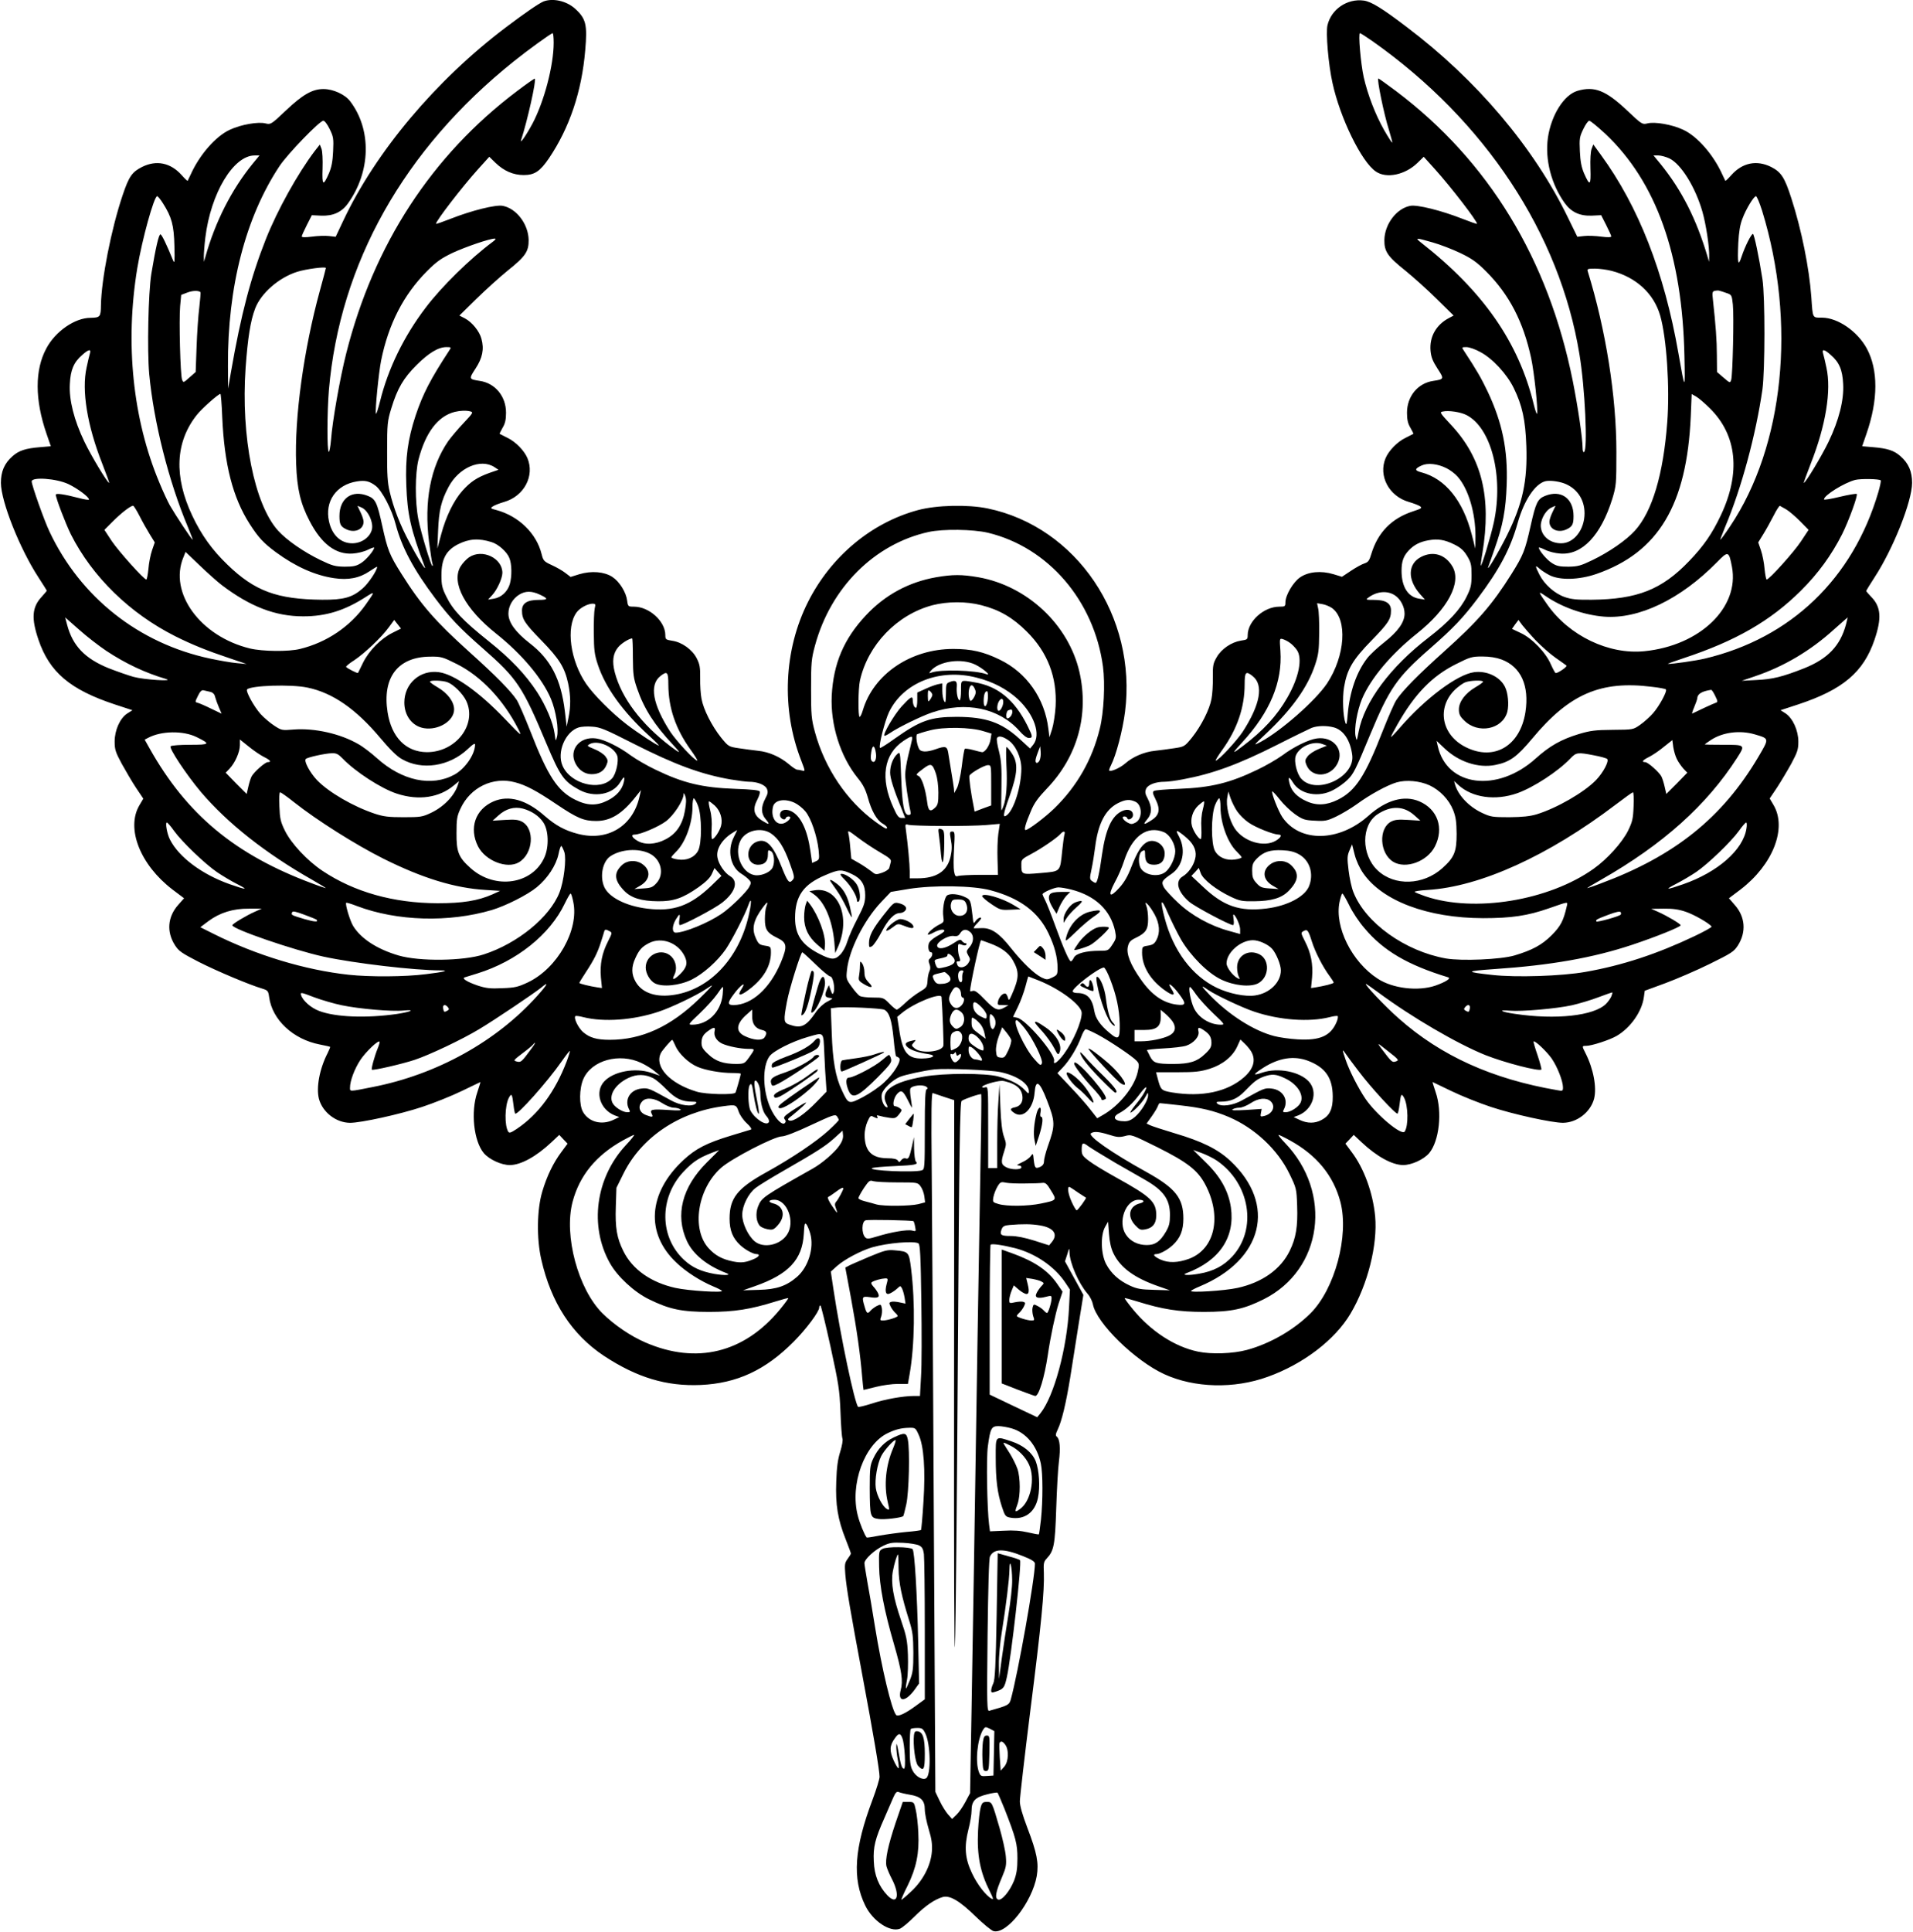 <?xml version="1.0" standalone="no"?>
<!DOCTYPE svg PUBLIC "-//W3C//DTD SVG 20010904//EN"
 "http://www.w3.org/TR/2001/REC-SVG-20010904/DTD/svg10.dtd">
<svg version="1.0" xmlns="http://www.w3.org/2000/svg"
 width="1268pt" height="1280pt" viewBox="0 0 1268 1280"
 preserveAspectRatio="xMidYMid meet">
<g transform="translate(0,1280) scale(0.1,-0.1)"
fill="#000000" stroke="none">
<path d="M3602 12790 c-31 -13 -127 -79 -246 -169 -466 -351 -866 -827 -1081
-1284 l-50 -106 -45 5 c-25 3 -75 1 -112 -4 -47 -6 -68 -5 -68 2 1 6 16 40 34
75 l33 65 62 -3 c79 -3 136 23 178 82 151 211 157 488 14 676 -34 45 -112 81
-177 81 -74 0 -138 -37 -251 -144 -95 -90 -99 -92 -132 -84 -48 13 -164 -7
-238 -42 -93 -43 -200 -165 -259 -296 -10 -21 -19 -41 -20 -42 -2 -2 -20 15
-41 39 -73 81 -167 100 -261 53 -66 -33 -87 -62 -129 -187 -76 -225 -141 -558
-144 -730 -1 -76 -5 -82 -69 -83 -103 0 -232 -89 -292 -201 -78 -143 -78 -341
1 -569 l28 -81 -71 -6 c-96 -8 -140 -22 -182 -59 -55 -48 -78 -102 -78 -178 1
-124 125 -436 249 -626 30 -46 55 -86 55 -88 0 -2 -16 -21 -35 -42 -63 -68
-68 -142 -20 -283 73 -215 210 -331 507 -429 l116 -38 -35 -22 c-48 -32 -83
-110 -83 -186 0 -52 6 -71 46 -145 26 -47 68 -119 95 -160 l49 -73 -26 -44
c-90 -153 5 -394 219 -558 l77 -58 -39 -44 c-70 -79 -78 -178 -22 -266 25 -40
45 -53 157 -111 124 -63 334 -151 420 -177 39 -12 42 -15 48 -57 20 -150 159
-280 336 -314 36 -7 66 -14 68 -15 2 -1 -5 -19 -16 -41 -54 -105 -77 -229 -58
-304 24 -89 113 -158 206 -159 73 0 329 56 477 105 76 25 194 72 262 105 68
33 124 60 125 60 2 0 -8 -30 -20 -67 -45 -130 -24 -324 43 -404 36 -42 116
-79 173 -79 73 1 174 56 276 152 l51 48 27 -29 28 -29 -40 -54 c-54 -72 -97
-160 -128 -265 -35 -118 -38 -310 -6 -449 65 -286 203 -497 415 -638 219 -144
414 -203 642 -193 240 11 428 98 615 286 84 84 170 200 170 227 0 8 3 14 8 14
4 0 34 -123 67 -273 54 -248 60 -286 66 -432 3 -88 9 -167 13 -177 4 -9 -2
-46 -14 -85 -16 -50 -24 -103 -27 -199 -6 -154 10 -252 63 -385 19 -48 34 -89
34 -93 0 -4 -10 -20 -22 -36 -19 -26 -20 -37 -15 -102 8 -95 34 -245 113 -668
73 -390 114 -631 114 -673 0 -16 -21 -84 -46 -151 -122 -323 -136 -523 -49
-702 50 -103 164 -179 230 -154 15 6 58 42 96 80 71 71 133 114 188 130 47 13
113 -26 219 -130 51 -49 104 -93 118 -96 88 -22 255 192 286 365 14 86 2 152
-62 319 -33 87 -50 146 -50 176 0 25 31 294 69 598 74 582 94 796 90 915 -3
63 -1 75 18 95 49 52 56 89 64 333 4 127 12 267 18 312 11 88 6 147 -14 163
-10 8 -8 18 6 48 26 53 55 172 84 352 13 85 38 242 55 348 l31 192 -61 111
-61 111 15 46 c13 45 14 46 15 14 2 -73 61 -207 120 -275 16 -18 31 -49 35
-69 23 -124 279 -375 474 -464 199 -91 462 -98 685 -17 235 84 446 245 549
419 114 193 180 456 163 644 -15 157 -74 319 -157 428 l-40 54 28 29 27 29 51
-48 c102 -96 203 -151 276 -152 57 0 137 37 173 79 67 80 88 274 43 404 -12
37 -22 67 -20 67 1 0 57 -27 125 -60 68 -33 186 -80 262 -105 148 -49 404
-105 477 -105 93 1 182 70 206 159 19 75 -4 199 -57 303 -24 47 -24 48 5 48
36 0 156 39 202 66 92 54 167 161 180 256 l6 43 136 50 c75 28 208 85 295 128
144 71 160 81 187 123 56 89 48 189 -21 267 l-39 45 77 58 c214 164 309 405
219 559 l-26 44 49 73 c26 40 69 112 95 159 40 75 46 93 46 145 0 74 -37 155
-85 187 l-33 21 116 38 c297 98 434 214 507 429 48 141 43 217 -20 282 -19 20
-35 38 -35 41 0 3 25 44 55 90 124 190 248 502 249 626 0 76 -23 130 -78 178
-42 37 -86 51 -182 59 l-71 6 28 81 c79 227 79 426 2 568 -62 113 -191 202
-295 203 -66 0 -62 -8 -72 138 -14 192 -65 445 -132 652 -45 140 -68 175 -135
209 -95 47 -189 28 -262 -53 -21 -24 -39 -41 -41 -39 -1 1 -10 21 -20 42 -59
131 -166 253 -259 296 -74 35 -190 55 -238 42 -33 -8 -37 -6 -132 84 -143 135
-218 165 -331 132 -90 -27 -174 -161 -196 -311 -20 -145 22 -307 111 -432 44
-61 100 -87 180 -84 l62 3 33 -65 c18 -35 33 -69 34 -75 0 -7 -21 -8 -67 -2
-38 5 -88 7 -113 4 l-45 -5 -62 127 c-225 464 -606 914 -1069 1263 -164 125
-235 168 -284 175 -110 15 -216 -57 -241 -163 -12 -50 6 -261 33 -382 50 -232
193 -525 288 -588 70 -48 194 -22 276 58 l41 40 75 -83 c106 -118 278 -341
278 -361 0 -3 -45 13 -99 34 -137 54 -298 94 -343 85 -91 -17 -170 -121 -172
-226 -1 -77 22 -110 140 -204 54 -44 149 -129 209 -189 l110 -108 -30 -16
c-85 -44 -131 -124 -123 -217 4 -43 14 -68 46 -118 45 -69 45 -71 -28 -82
-102 -15 -174 -102 -174 -211 0 -46 6 -72 23 -100 12 -21 21 -39 19 -40 -2 -1
-25 -13 -51 -26 -55 -26 -112 -85 -133 -135 -49 -117 22 -252 154 -290 31 -9
65 -22 75 -29 15 -11 9 -15 -49 -34 -140 -46 -231 -139 -274 -280 -13 -45 -21
-56 -45 -64 -17 -5 -57 -27 -90 -49 l-60 -40 -56 17 c-83 25 -167 17 -222 -21
-46 -32 -97 -118 -97 -166 0 -26 -3 -28 -40 -28 -103 0 -210 -97 -210 -189 0
-28 -3 -30 -45 -36 -62 -10 -128 -54 -160 -109 -24 -41 -27 -56 -26 -135 1
-48 -3 -112 -9 -142 -13 -71 -68 -179 -129 -256 -49 -60 -51 -61 -118 -71 -37
-6 -95 -13 -128 -17 -70 -7 -146 -39 -197 -84 -33 -29 -96 -57 -106 -47 -2 2
3 17 11 33 35 68 78 232 94 356 80 632 -322 1226 -911 1348 -132 27 -338 22
-461 -11 -309 -83 -577 -307 -729 -608 -161 -319 -178 -711 -46 -1050 28 -73
28 -74 7 -68 -12 3 -27 6 -34 6 -6 0 -31 16 -55 37 -59 49 -132 81 -203 88
-33 4 -91 11 -128 17 -67 10 -69 11 -118 71 -61 77 -116 185 -129 256 -6 30
-10 92 -9 138 1 70 -3 92 -23 131 -29 57 -98 107 -162 116 -43 7 -46 9 -46 37
0 92 -107 189 -208 189 -38 0 -40 1 -45 40 -7 56 -51 126 -98 157 -54 35 -138
42 -219 18 l-58 -18 -34 26 c-19 15 -59 38 -90 52 -52 24 -57 29 -68 73 -34
138 -152 252 -299 292 -40 10 -42 13 -25 24 11 8 45 21 76 30 132 38 203 173
154 290 -21 50 -78 109 -133 135 -26 13 -49 25 -51 26 -2 1 7 19 19 40 17 28
23 54 23 100 0 109 -72 196 -174 211 -73 11 -73 13 -28 82 46 70 58 129 39
197 -13 50 -62 110 -109 135 l-37 19 110 108 c61 60 155 145 209 189 118 94
141 127 140 204 -2 105 -81 209 -172 226 -45 9 -206 -31 -343 -85 -54 -21 -99
-37 -99 -34 0 20 172 243 278 361 l75 83 41 -40 c55 -53 117 -81 187 -81 72 0
108 24 167 110 137 203 218 443 241 717 15 170 5 210 -68 276 -57 51 -147 71
-209 47z m68 -273 c0 -151 -63 -390 -141 -537 -43 -80 -87 -142 -74 -105 40
122 101 393 90 404 -2 2 -55 -35 -117 -82 -566 -426 -951 -1017 -1133 -1738
-42 -166 -92 -451 -101 -574 -4 -46 -11 -82 -15 -79 -12 7 -11 263 1 409 72
839 497 1595 1225 2178 96 77 247 186 258 187 4 0 7 -28 7 -63z m5429 9 c744
-525 1239 -1273 1370 -2073 37 -221 56 -632 31 -648 -6 -4 -10 8 -10 27 0 63
-31 272 -65 443 -162 809 -558 1459 -1171 1921 -62 46 -114 84 -118 84 -11 0
37 -237 71 -343 13 -44 23 -80 21 -82 -2 -2 -26 35 -53 82 -58 102 -109 234
-136 352 -20 91 -37 291 -25 291 5 0 42 -24 85 -54z m-6914 -581 c25 -51 27
-63 23 -148 -3 -67 -11 -106 -27 -144 -39 -89 -47 -84 -43 30 2 60 -1 114 -7
131 l-11 28 -34 -43 c-112 -148 -247 -390 -324 -584 -100 -253 -164 -496 -231
-880 l-19 -110 -1 150 c-3 524 117 986 342 1325 54 81 266 300 290 300 9 0 27
-24 42 -55z m8456 -32 c337 -318 510 -802 524 -1473 5 -232 4 -232 -40 20 -94
537 -264 972 -514 1314 l-50 69 -11 -29 c-7 -17 -10 -70 -8 -131 4 -114 -4
-119 -43 -30 -16 38 -24 77 -27 144 -4 85 -2 97 23 148 14 30 32 55 39 55 8 0
55 -39 107 -87z m-8968 -200 c-138 -170 -246 -382 -311 -613 l-10 -35 -1 35
c0 19 4 76 10 125 36 295 186 545 327 545 l32 0 -47 -57z m9393 37 c77 -38
171 -189 218 -352 24 -84 47 -234 45 -298 l-1 -35 -10 35 c-74 249 -171 440
-311 613 l-47 57 32 0 c17 0 51 -9 74 -20z m-9986 -297 c58 -91 73 -146 76
-283 3 -106 1 -120 -9 -95 -45 110 -74 169 -83 172 -11 4 -32 -88 -61 -262
-20 -128 -28 -504 -14 -662 30 -321 130 -715 256 -1014 19 -46 33 -84 32 -85
-4 -4 -116 166 -151 227 -14 25 -46 93 -70 152 -176 420 -228 922 -146 1420
32 191 111 477 132 477 4 0 22 -21 38 -47z m10600 -50 c228 -740 145 -1558
-212 -2090 -34 -51 -63 -91 -65 -89 -1 1 13 39 32 85 108 255 204 612 247 911
17 126 18 614 0 730 -23 149 -55 300 -63 300 -11 0 -52 -81 -75 -150 -23 -70
-28 -49 -22 90 4 74 12 122 27 160 24 65 76 150 90 150 6 0 24 -44 41 -97z
m-8415 -206 c-149 -111 -338 -296 -443 -435 -145 -190 -250 -406 -303 -622
-13 -51 -25 -88 -27 -81 -7 20 18 269 34 351 49 243 149 437 304 593 64 64 94
85 171 122 87 40 244 94 279 94 9 0 3 -9 -15 -22z m6230 -3 c50 -14 133 -46
185 -71 77 -37 109 -60 171 -122 153 -153 246 -333 298 -574 20 -93 47 -345
39 -368 -2 -7 -12 21 -22 62 -101 413 -335 749 -746 1071 -43 34 -37 34 75 2z
m-7335 -170 c0 -3 -18 -71 -40 -151 -107 -390 -169 -841 -157 -1148 6 -166 29
-262 89 -377 79 -153 174 -224 286 -216 32 2 77 13 100 25 23 11 42 18 42 14
0 -18 -54 -82 -87 -102 -31 -20 -51 -24 -109 -24 -62 1 -81 6 -158 43 -112 54
-225 132 -283 196 -157 174 -247 623 -215 1079 14 195 32 311 63 392 38 101
156 205 279 244 57 18 190 36 190 25z m8523 -19 c162 -42 279 -150 321 -295
43 -148 65 -479 47 -710 -26 -343 -99 -589 -214 -716 -58 -64 -171 -142 -283
-196 -77 -37 -96 -42 -158 -43 -58 0 -78 4 -109 24 -33 20 -87 84 -87 102 0 4
19 -3 42 -14 23 -12 68 -23 100 -25 145 -11 269 120 345 363 26 87 27 98 27
310 0 370 -70 809 -190 1198 -5 15 2 17 48 17 30 0 80 -7 111 -15z m-9354
-141 c2 -2 -2 -47 -8 -101 -7 -54 -15 -172 -18 -263 l-6 -165 -41 -36 c-40
-36 -41 -36 -49 -15 -12 30 -21 395 -13 487 l7 75 42 16 c36 13 72 14 86 2z
m10113 -5 c36 -12 37 -13 44 -77 8 -74 -1 -465 -11 -499 -7 -22 -8 -22 -51 15
l-43 37 -1 110 c0 99 -8 203 -26 367 -6 49 -4 57 12 61 11 2 24 3 29 1 6 -1
27 -8 47 -15z m-8464 -381 c-125 -191 -175 -288 -223 -431 -52 -158 -69 -281
-62 -461 7 -194 29 -293 122 -541 15 -40 -47 57 -100 159 -62 115 -106 228
-132 338 -14 58 -18 114 -17 268 0 183 2 200 28 285 40 131 80 199 166 285 81
81 145 120 199 120 32 0 33 -1 19 -22z m6833 -10 c81 -42 178 -147 223 -240
56 -115 77 -210 83 -383 8 -233 -24 -381 -127 -590 -55 -111 -141 -256 -125
-210 4 11 23 63 41 116 56 159 75 258 81 429 8 230 -29 409 -126 615 -42 88
-72 141 -159 273 -14 21 -13 22 18 22 18 0 59 -14 91 -32z m-9215 -10 c-4 -13
-14 -54 -22 -93 -34 -152 4 -385 104 -638 27 -70 48 -127 46 -127 -12 0 -121
182 -165 274 -68 142 -102 276 -96 381 4 93 26 145 82 193 42 38 60 41 51 10z
m11539 -10 c56 -48 78 -100 82 -193 6 -105 -28 -239 -96 -381 -44 -92 -153
-274 -165 -274 -2 0 19 57 46 127 100 253 138 486 104 638 -8 39 -18 80 -22
93 -9 31 9 28 51 -10z m-10662 -410 c14 -317 70 -535 182 -710 58 -90 91 -126
175 -188 130 -95 257 -152 384 -171 94 -14 168 0 236 46 28 19 50 32 50 29 0
-23 -58 -110 -95 -142 -69 -61 -126 -77 -270 -76 -299 3 -446 57 -627 232
-102 98 -173 197 -234 326 -122 258 -112 487 30 666 32 41 142 139 157 140 3
0 9 -69 12 -152z m9861 56 c180 -178 205 -428 72 -709 -58 -122 -113 -202
-210 -303 -181 -189 -343 -253 -646 -256 -99 -1 -136 3 -179 18 -66 23 -134
83 -167 148 -30 59 -30 67 -1 41 12 -11 42 -31 67 -44 69 -35 196 -32 312 8
411 143 599 458 625 1045 l6 147 30 -17 c16 -9 57 -44 91 -78z m-8216 -20 c21
-6 17 -11 -46 -78 -38 -40 -83 -94 -101 -119 -118 -172 -161 -399 -127 -669 9
-69 19 -134 22 -142 3 -9 4 -16 0 -16 -9 0 -75 218 -93 309 -23 118 -22 304 1
396 47 180 129 288 241 316 39 9 75 10 103 3z m6602 -24 c165 -84 247 -406
182 -710 -20 -93 -81 -295 -87 -288 -1 1 3 39 11 83 61 371 -3 632 -211 853
-69 74 -74 81 -53 85 39 9 119 -3 158 -23z m-6443 -345 l27 -18 -61 -21 c-82
-30 -124 -58 -178 -118 -57 -64 -109 -170 -141 -290 l-25 -93 5 120 c5 132 21
198 69 288 68 129 213 191 304 132z m6310 -7 c25 -12 59 -38 75 -57 71 -80
118 -240 118 -393 l-1 -83 -24 94 c-58 224 -175 369 -333 411 -47 12 -47 24 2
46 40 18 105 11 163 -18z m-9133 -106 c59 -28 136 -85 136 -102 0 -4 -30 0
-67 10 -100 26 -153 33 -153 22 0 -23 65 -192 100 -263 142 -281 390 -523 692
-675 110 -55 211 -96 358 -145 l115 -39 -65 6 c-36 3 -116 17 -177 30 -472
100 -860 406 -1065 842 -35 73 -118 308 -118 332 0 31 164 20 244 -18z m12012
25 c3 -3 -4 -38 -16 -79 -169 -573 -580 -967 -1150 -1102 -58 -14 -219 -37
-245 -35 -5 0 42 17 105 38 345 114 574 246 776 446 116 115 204 237 274 375
44 88 106 258 97 267 -4 3 -54 -5 -112 -19 -58 -14 -105 -22 -105 -17 0 27
134 110 207 129 37 9 159 7 169 -3z m-9976 -36 c43 -33 108 -158 133 -256 40
-152 119 -300 262 -490 99 -131 161 -196 316 -332 227 -199 262 -251 420 -628
93 -220 116 -253 219 -309 98 -53 221 -31 270 49 27 44 34 44 25 3 -11 -50
-49 -93 -107 -122 -73 -37 -136 -35 -216 5 -117 58 -181 157 -297 455 -37 93
-77 186 -90 206 -40 60 -138 160 -314 318 -226 204 -320 311 -449 516 -81 128
-93 160 -128 319 -34 155 -45 179 -95 199 -106 43 -189 -16 -189 -133 0 -53 7
-69 41 -86 57 -30 119 -5 119 48 0 12 -9 40 -20 62 -11 22 -20 41 -20 42 0 2
14 -4 31 -12 40 -21 73 -93 65 -139 -10 -54 -68 -96 -131 -96 -76 0 -134 54
-154 144 -30 133 47 244 184 266 55 9 84 2 125 -29z m7875 17 c86 -31 138
-106 138 -199 0 -109 -70 -199 -155 -199 -70 0 -125 42 -134 102 -8 45 26 112
66 133 17 9 30 14 30 12 0 -1 -9 -20 -20 -42 -11 -22 -20 -50 -20 -62 0 -53
62 -78 119 -48 34 17 41 33 41 86 0 117 -83 176 -189 133 -49 -20 -61 -44 -95
-196 -37 -166 -49 -196 -127 -321 -129 -205 -223 -313 -446 -513 -174 -156
-278 -262 -317 -322 -14 -20 -54 -113 -91 -206 -116 -298 -180 -397 -297 -455
-74 -37 -141 -41 -208 -10 -61 27 -98 65 -111 112 -14 52 -6 56 21 12 49 -80
172 -102 269 -49 29 15 71 45 92 66 41 40 53 64 150 298 129 310 178 381 398
573 155 136 217 201 316 332 145 193 217 330 265 501 41 146 114 257 182 275
28 7 82 1 123 -13z m-9441 -215 c19 -38 50 -93 68 -122 l34 -55 -18 -52 c-10
-29 -21 -84 -24 -123 -4 -39 -10 -71 -14 -71 -16 0 -180 183 -228 253 l-50 76
58 58 c53 53 113 100 132 102 4 1 23 -29 42 -66z m10915 42 c19 -11 60 -46 92
-78 l57 -58 -51 -77 c-47 -71 -210 -252 -227 -252 -4 0 -10 32 -14 71 -3 39
-14 94 -24 123 l-18 52 34 55 c18 29 49 85 68 122 19 38 38 67 42 65 4 -2 22
-12 41 -23z m-5291 -155 c400 -96 704 -450 763 -887 15 -114 6 -303 -21 -411
-50 -205 -151 -382 -302 -529 -61 -59 -172 -143 -190 -143 -12 0 0 43 35 125
22 54 48 89 107 151 202 211 279 488 215 771 -72 314 -346 571 -670 628 -110
19 -170 19 -280 0 -182 -32 -339 -117 -466 -253 -146 -156 -215 -319 -226
-532 -9 -193 57 -403 173 -546 34 -41 51 -75 66 -127 24 -89 59 -151 98 -174
28 -16 39 -33 22 -33 -4 0 -37 21 -71 46 -188 137 -334 354 -399 592 -24 89
-26 113 -26 287 0 174 2 198 26 287 104 384 394 674 753 753 96 21 295 18 393
-5z m-3290 -62 c44 -13 102 -64 118 -105 17 -40 18 -122 3 -174 -16 -51 -57
-88 -105 -96 l-39 -6 27 29 c33 36 67 110 68 147 1 99 -134 163 -221 104 -18
-12 -44 -40 -57 -62 -62 -106 31 -280 236 -443 173 -138 307 -298 364 -433 33
-79 53 -203 40 -251 -8 -32 -9 -32 -16 22 -10 72 -57 183 -115 273 -79 120
-175 221 -324 340 -169 135 -235 205 -278 293 -28 56 -33 76 -33 142 0 107 30
164 109 205 73 37 137 42 223 15z m6382 -16 c42 -21 62 -39 84 -75 26 -43 30
-58 30 -127 0 -68 -5 -87 -33 -144 -42 -85 -120 -169 -251 -270 -254 -195
-426 -426 -464 -622 -13 -67 -13 -68 -21 -32 -10 51 11 170 43 247 57 135 191
295 364 433 204 162 297 337 236 443 -47 81 -128 106 -208 65 -89 -46 -92
-150 -8 -246 l33 -37 -39 6 c-74 12 -116 79 -116 185 0 62 13 98 48 135 35 37
74 57 131 67 62 11 106 4 171 -28z m-8170 -269 c189 -143 355 -207 540 -207
151 0 274 38 414 128 63 40 63 39 1 -49 -103 -146 -259 -252 -436 -295 -75
-19 -248 -17 -332 3 -329 80 -540 369 -441 605 l14 35 93 -89 c51 -49 117
-108 147 -131z m10010 121 c51 -269 -212 -522 -580 -559 -236 -24 -499 102
-644 309 -63 89 -63 92 -12 57 109 -75 254 -126 388 -137 231 -18 507 115 748
360 75 77 80 76 100 -30z m-7904 -183 c61 -28 59 -36 -5 -36 -76 0 -111 -22
-111 -70 0 -58 17 -84 129 -199 119 -122 154 -179 177 -285 17 -82 18 -150 2
-227 l-12 -59 -12 103 c-26 212 -93 342 -233 450 -95 74 -141 138 -141 196 0
50 28 99 72 126 41 25 81 25 134 1z m5670 -6 c37 -24 64 -75 64 -121 0 -57
-43 -118 -137 -192 -43 -34 -93 -80 -111 -104 -71 -92 -116 -223 -129 -373 -5
-60 -8 -73 -15 -55 -16 44 -21 165 -9 237 20 118 57 181 181 308 113 116 130
142 130 200 0 48 -35 70 -112 70 -52 0 -57 1 -41 13 57 44 128 51 179 17z
m-2742 -65 c119 -30 209 -82 302 -175 138 -137 201 -302 191 -495 -3 -52 -14
-120 -23 -150 l-18 -55 -7 55 c-24 203 -145 374 -322 459 -106 52 -189 71
-308 71 -283 0 -529 -167 -600 -407 -7 -24 -16 -43 -21 -43 -11 0 -10 185 2
240 53 238 246 438 482 500 98 25 223 26 322 0z m-2562 -22 c-4 -18 -7 -91 -6
-163 1 -112 4 -141 27 -210 50 -151 165 -310 337 -468 41 -37 71 -67 66 -67
-11 0 -142 86 -211 139 -97 74 -221 198 -270 270 -105 154 -135 373 -64 472
21 30 73 58 106 59 20 0 22 -3 15 -32z m4887 3 c104 -75 88 -317 -33 -500 -76
-113 -303 -313 -440 -387 -51 -27 -51 -27 36 55 172 162 276 308 325 456 23
69 26 98 27 210 1 72 -2 145 -7 164 l-7 34 35 -6 c19 -3 48 -15 64 -26z
m-8124 -284 c129 -85 257 -145 395 -186 61 -18 -147 -5 -215 14 -33 9 -107 35
-164 57 -158 64 -239 148 -276 288 l-13 49 92 -81 c50 -45 132 -108 181 -141z
m11531 176 c-38 -142 -120 -228 -277 -291 -145 -57 -209 -73 -319 -78 l-95 -5
85 29 c193 65 368 168 525 310 50 44 91 81 92 81 0 1 -4 -20 -11 -46z m-9634
-56 c-77 -38 -155 -117 -195 -197 -17 -36 -33 -67 -34 -69 -3 -5 -73 31 -79
40 -2 4 22 24 54 44 69 46 181 152 229 218 l36 49 23 -29 22 -28 -56 -28z
m7578 -51 c36 -37 94 -89 130 -114 36 -25 69 -49 73 -52 8 -7 -55 -50 -71 -50
-4 0 -18 26 -32 57 -33 78 -124 173 -199 208 l-59 28 21 30 22 29 25 -34 c14
-18 54 -64 90 -102z m-5985 -113 c1 -113 4 -137 29 -208 45 -131 114 -239 236
-369 57 -61 54 -64 -15 -12 -195 148 -325 321 -370 491 -19 74 -12 125 23 167
21 25 70 56 92 58 3 0 5 -57 5 -127z m4354 98 c14 -9 34 -30 45 -45 42 -55 17
-184 -62 -320 -69 -120 -159 -218 -297 -322 -71 -54 -71 -49 -2 26 185 201
268 400 254 607 -6 83 -6 84 16 78 12 -4 33 -14 46 -24z m-5521 -141 c162 -81
311 -240 409 -434 24 -48 20 -45 -90 70 -172 180 -336 296 -438 310 -124 17
-229 -75 -229 -201 0 -88 53 -157 130 -170 96 -16 200 48 200 124 0 51 -42
107 -108 146 -29 17 -52 33 -52 38 0 11 85 9 117 -4 40 -15 102 -77 124 -124
72 -156 -69 -339 -261 -339 -139 1 -235 98 -261 265 -36 231 69 367 283 368
72 1 82 -2 176 -49z m6925 30 c128 -48 185 -173 158 -349 -35 -223 -206 -325
-393 -233 -164 80 -198 264 -72 384 22 20 52 42 67 47 32 13 117 15 117 4 0
-5 -23 -21 -52 -38 -66 -39 -108 -95 -108 -146 0 -30 7 -46 34 -72 92 -93 255
-61 287 56 12 47 5 127 -16 167 -34 67 -121 107 -204 96 -112 -15 -325 -175
-493 -369 -32 -37 -58 -64 -58 -60 0 5 20 43 44 85 114 200 228 318 386 397
95 48 107 51 176 51 49 0 91 -7 127 -20z m-3486 -35 c50 -25 108 -76 71 -62
-72 26 -305 33 -365 10 -16 -6 -16 -5 -4 11 54 66 206 87 298 41z m-2037 -132
c1 -154 48 -292 147 -430 29 -40 49 -73 45 -73 -18 0 -138 129 -179 191 -117
181 -140 311 -66 369 46 36 53 28 53 -57z m3873 57 c74 -58 51 -188 -66 -369
-41 -62 -161 -191 -179 -191 -4 0 16 33 45 73 98 137 147 280 147 433 0 82 8
90 53 54z m-1830 -10 c109 -27 201 -76 274 -143 109 -102 154 -235 102 -301
l-21 -26 -71 65 c-120 109 -222 144 -414 145 -174 0 -241 -23 -412 -144 -51
-37 -96 -65 -98 -62 -11 11 31 175 59 236 94 197 337 293 581 230z m-4435 -66
c165 -34 320 -140 482 -333 64 -76 111 -123 144 -141 132 -76 313 -49 436 66
38 36 50 42 49 28 -2 -66 -68 -159 -137 -197 -151 -82 -346 -41 -512 108 -40
36 -96 79 -126 95 -119 69 -291 107 -428 96 -76 -6 -80 -6 -127 25 -27 17 -68
52 -92 78 -45 51 -100 151 -89 163 26 26 291 35 400 12z m8912 5 c47 -5 88
-13 92 -17 11 -11 -43 -110 -85 -158 -22 -25 -60 -59 -86 -77 -46 -32 -46 -32
-181 -33 -116 -1 -148 -5 -225 -28 -116 -35 -194 -79 -286 -162 -254 -229
-589 -187 -649 82 l-8 35 54 -51 c94 -89 224 -131 334 -109 97 19 144 53 246
175 246 296 454 386 794 343z m-9558 -33 c19 -4 30 -15 34 -34 4 -15 15 -46
25 -69 l18 -42 -69 33 c-38 19 -78 36 -89 39 -19 5 -19 5 1 46 14 29 25 40 37
37 9 -2 28 -7 43 -10z m9977 -27 c18 -37 18 -41 3 -46 -13 -4 -115 -51 -155
-71 -4 -2 2 17 13 43 11 26 20 52 20 58 1 29 31 47 92 56 4 1 16 -17 27 -40z
m-7169 -317 c274 -139 448 -203 644 -237 49 -8 103 -15 120 -15 57 0 106 -20
119 -46 9 -22 7 -33 -11 -67 -29 -56 -28 -98 4 -136 30 -36 24 -39 -22 -10
-59 36 -68 77 -33 143 11 21 18 44 15 51 -3 9 -49 14 -163 18 -219 8 -344 38
-528 127 -55 26 -129 69 -165 95 -76 57 -175 105 -229 112 -109 15 -183 -76
-136 -167 23 -44 62 -70 107 -70 48 0 82 21 98 61 11 26 10 34 -7 57 -11 15
-44 37 -73 48 -50 21 -52 22 -30 34 52 28 158 -17 181 -77 12 -33 -7 -122 -34
-151 -80 -87 -275 -37 -328 83 -40 90 18 227 107 255 16 5 56 8 89 5 53 -3 86
-17 275 -113z m4642 108 c63 -18 108 -84 121 -182 21 -146 -234 -267 -336
-160 -31 32 -52 119 -38 155 23 60 116 100 176 77 l30 -11 -54 -22 c-30 -12
-63 -34 -74 -49 -18 -24 -18 -30 -7 -58 36 -87 158 -81 205 10 47 91 -27 182
-136 167 -54 -7 -153 -55 -229 -112 -36 -26 -110 -69 -165 -95 -182 -88 -308
-119 -522 -127 -83 -3 -157 -9 -164 -14 -10 -6 -9 -17 9 -52 36 -72 28 -110
-32 -146 -46 -29 -52 -26 -22 10 32 38 33 80 4 136 -18 34 -20 45 -11 67 13
27 63 46 124 46 20 0 74 7 120 16 195 36 368 99 623 228 110 56 214 106 230
113 39 15 100 16 148 3z m-2323 -25 l53 -16 -6 -37 c-6 -42 -37 -88 -57 -86
-8 1 -35 8 -61 15 -26 7 -50 10 -53 7 -4 -4 -13 -56 -20 -117 -8 -62 -22 -124
-32 -143 l-18 -33 -2 30 c-2 17 -10 68 -18 115 -8 47 -17 102 -20 123 -7 42
-18 46 -85 22 -57 -20 -97 -19 -108 3 -16 29 -23 90 -13 97 6 3 43 15 83 25
90 25 272 22 357 -5z m-5216 -39 c94 -46 90 -51 -43 -51 -66 0 -123 -4 -129
-10 -12 -13 105 -189 201 -303 176 -207 428 -406 736 -581 50 -29 92 -54 92
-56 0 -1 -41 12 -90 31 -511 190 -832 456 -1079 896 l-32 57 23 12 c86 46 232
49 321 5z m10328 18 c98 -29 97 -25 23 -151 -238 -402 -554 -655 -1044 -837
-49 -19 -90 -32 -90 -31 0 2 42 27 93 56 409 233 700 494 901 807 56 88 57 87
-102 87 -61 0 -112 1 -112 2 0 2 18 15 41 30 78 51 191 66 290 37z m-5587 -41
c-3 -16 -15 -62 -25 -105 -10 -42 -19 -96 -19 -121 0 -39 20 -179 35 -244 4
-18 1 -23 -14 -23 -29 0 -41 67 -48 258 -6 162 -6 163 -26 145 -28 -25 -47
-75 -47 -122 0 -37 23 -111 79 -248 l21 -53 -24 0 c-19 0 -29 12 -54 68 -89
194 -65 355 67 443 55 36 63 36 55 2z m637 4 c51 -33 89 -116 89 -191 -1 -115
-47 -266 -94 -306 -32 -25 -28 1 15 122 55 155 59 222 16 286 -15 23 -31 42
-35 42 -4 0 -4 -55 -1 -122 7 -126 -1 -221 -20 -270 -6 -16 -12 -28 -13 -28
-2 0 -2 71 0 157 2 129 -1 172 -16 233 -11 41 -17 81 -14 88 7 18 35 15 73
-11z m-4931 -113 c41 -20 52 -34 25 -34 -18 0 -91 -65 -107 -94 -6 -11 -16
-42 -22 -69 l-11 -48 -70 70 -69 71 26 27 c36 38 68 110 68 155 l0 38 60 -48
c33 -27 78 -57 100 -68z m9365 -14 c9 -19 29 -47 43 -63 l26 -27 -69 -71 -70
-70 -11 48 c-6 27 -16 58 -22 69 -16 29 -89 94 -107 94 -27 0 -16 14 25 34 22
11 66 40 97 66 l58 46 6 -46 c4 -25 14 -61 24 -80z m-5309 39 c6 -41 -9 -70
-27 -52 -8 8 -9 27 -4 58 7 53 23 50 31 -6z m1084 -49 c-6 -11 -15 -18 -21
-14 -10 6 -6 27 14 79 l12 30 3 -37 c2 -20 -2 -46 -8 -58z m-4619 14 c83 -87
257 -200 360 -233 144 -47 281 -27 379 56 l33 27 -8 -25 c-22 -71 -94 -146
-180 -186 -55 -26 -69 -28 -180 -28 -99 0 -132 4 -190 23 -144 48 -306 142
-384 223 -47 50 -88 126 -74 140 11 11 127 37 174 38 28 1 42 -6 70 -35z
m8295 21 c43 -8 82 -19 87 -24 14 -14 -26 -90 -74 -140 -78 -81 -260 -186
-394 -227 -44 -13 -93 -18 -180 -19 -111 0 -125 2 -180 28 -87 40 -159 116
-180 187 l-7 25 28 -26 c92 -85 246 -106 391 -55 107 38 270 144 352 230 39
41 48 42 157 21z m-4362 -122 c9 -27 16 -80 16 -125 0 -65 -3 -81 -20 -98 -33
-33 -47 -25 -54 33 -12 93 -37 168 -59 176 -18 7 -15 12 28 44 56 43 65 40 89
-30z m366 -77 l0 -133 -55 -20 -55 -21 -4 22 c-21 101 -35 209 -30 217 11 19
99 69 122 69 22 0 22 -2 22 -134z m-3155 20 c70 -18 142 -56 275 -146 137 -92
180 -110 262 -110 96 0 174 48 265 165 l32 40 -10 -43 c-43 -196 -211 -298
-406 -248 -87 22 -150 56 -224 121 -121 106 -236 138 -337 95 -121 -52 -165
-177 -103 -299 49 -95 192 -151 270 -105 96 56 108 224 20 270 -26 13 -49 15
-113 11 l-81 -5 37 33 c50 46 106 62 164 47 58 -16 106 -48 135 -91 35 -51 39
-159 9 -229 -78 -182 -328 -220 -490 -75 -81 72 -95 108 -94 233 0 91 3 112
26 161 65 142 216 215 363 175z m6061 -20 c68 -32 128 -94 156 -164 18 -46 22
-77 23 -157 0 -119 -15 -156 -95 -228 -126 -113 -317 -120 -429 -14 -109 103
-109 299 -1 371 91 60 176 57 248 -9 l37 -33 -81 5 c-64 4 -87 2 -113 -11 -85
-45 -77 -210 13 -266 83 -51 226 1 277 101 62 122 18 247 -103 299 -101 43
-220 9 -337 -95 -196 -175 -455 -179 -571 -10 -27 40 -75 163 -67 171 2 2 25
-22 50 -54 25 -32 71 -76 102 -98 51 -35 64 -39 131 -42 66 -4 81 -1 140 27
36 17 98 54 137 82 87 64 203 127 265 145 63 18 153 10 218 -20z m-7525 -113
c149 -118 407 -281 589 -372 260 -130 475 -196 680 -208 l95 -6 -50 -23 c-98
-43 -198 -59 -365 -59 -292 1 -552 74 -763 215 -100 67 -206 180 -248 265 -29
59 -34 80 -37 161 -3 56 -1 94 5 94 5 0 48 -30 94 -67z m2589 -55 c-16 -92
-57 -153 -129 -190 -66 -35 -140 -38 -188 -8 -36 22 -43 40 -15 40 39 1 156
51 206 88 52 39 115 136 117 178 0 13 4 9 11 -10 8 -21 7 -48 -2 -98z m3661
-5 c16 -23 50 -57 76 -74 45 -32 162 -78 196 -79 27 0 20 -18 -15 -40 -79 -48
-215 -7 -274 81 -36 55 -60 151 -49 206 l7 38 15 -45 c9 -25 28 -64 44 -87z
m2627 33 c-3 -81 -8 -102 -37 -161 -39 -78 -137 -187 -227 -251 -297 -212
-792 -293 -1116 -183 -35 12 -67 25 -71 29 -4 4 34 10 85 13 350 21 802 227
1248 566 58 44 109 81 114 81 4 0 7 -42 4 -94z m-6202 7 c27 -68 27 -253 1
-301 -24 -44 -76 -66 -134 -57 -24 3 -43 10 -43 14 0 4 14 20 31 37 61 58 109
188 109 296 0 32 4 58 9 58 4 0 17 -21 27 -47z m3464 -11 c0 -108 48 -238 109
-296 17 -17 31 -33 31 -37 0 -4 -19 -11 -43 -14 -58 -9 -110 13 -134 57 -26
47 -26 233 0 301 10 26 23 47 28 47 5 0 9 -26 9 -58z m-2824 29 c22 -10 55
-36 72 -57 38 -45 78 -164 88 -256 6 -61 5 -64 -18 -75 l-25 -11 -11 77 c-20
142 -65 236 -128 266 -40 19 -74 7 -74 -26 0 -22 32 -39 38 -21 2 7 10 12 19
12 22 0 10 -23 -20 -40 -55 -31 -102 28 -83 105 11 44 76 56 142 26z m2259 7
c47 -21 49 -112 3 -138 -25 -13 -31 -13 -55 0 -30 17 -42 40 -20 40 9 0 17 -5
19 -12 6 -18 38 -1 38 21 0 33 -34 45 -74 26 -67 -32 -107 -120 -131 -285 -18
-130 -32 -190 -43 -190 -5 0 -16 6 -25 13 -14 11 -15 18 -2 77 8 36 18 101 24
146 19 155 67 249 151 292 50 25 77 27 115 10z m-2787 -26 c37 -35 54 -90 41
-136 -10 -35 -44 -86 -58 -86 -5 0 -6 30 -4 68 3 42 0 88 -10 125 -8 31 -12
57 -7 57 4 0 21 -13 38 -28z m3235 -24 c-9 -33 -13 -81 -10 -125 2 -40 0 -73
-4 -73 -14 0 -48 51 -58 86 -13 46 4 101 41 136 17 15 33 28 38 28 4 0 1 -24
-7 -52z m-6819 -144 c52 -72 205 -219 286 -274 36 -24 94 -59 130 -77 81 -41
67 -42 -47 -2 -184 65 -337 179 -396 295 -20 38 -33 114 -21 114 5 -1 27 -26
48 -56z m10422 15 c-22 -141 -190 -288 -419 -368 -115 -40 -128 -39 -44 4 37
19 96 54 130 77 78 53 231 200 283 272 21 30 43 55 48 56 5 0 6 -18 2 -41z
m-5329 18 c109 -1 239 2 289 6 l91 8 -10 -68 c-5 -37 -7 -113 -5 -169 l3 -101
-121 0 c-67 0 -131 -4 -142 -7 -18 -6 -22 -2 -28 30 -4 21 -4 88 0 151 6 105
5 113 -12 113 -17 0 -18 -5 -9 -55 8 -39 7 -70 -2 -110 -22 -98 -93 -145 -220
-145 l-51 0 0 48 c0 44 -12 173 -25 270 -6 42 -6 43 19 36 14 -3 114 -7 223
-7z m-1383 -74 c-45 -88 -23 -197 49 -242 18 -11 41 -29 51 -40 16 -17 16 -22
2 -48 -19 -36 -127 -141 -186 -180 -89 -60 -244 -123 -301 -123 -26 0 -25 45
1 88 25 41 30 40 23 -3 -3 -19 -2 -35 3 -35 24 0 235 112 281 149 88 69 109
141 53 175 -36 21 -76 78 -84 122 -12 54 28 121 99 165 17 11 31 19 31 19 1 0
-9 -21 -22 -47z m247 24 c49 -33 86 -91 124 -197 32 -88 33 -96 18 -112 -22
-25 -32 -13 -73 90 -53 135 -96 183 -153 168 -88 -22 -90 -156 -2 -156 43 0
65 22 65 66 0 32 2 34 20 24 22 -12 28 -76 10 -111 -14 -26 -62 -49 -103 -49
-92 0 -156 136 -109 230 33 67 137 92 203 47z m721 -124 c67 -39 78 -49 72
-67 -3 -12 -8 -29 -10 -38 -3 -9 -24 -23 -47 -31 -41 -14 -44 -13 -72 10 -17
13 -53 38 -81 54 l-51 29 -7 73 c-3 39 -9 83 -13 96 -5 21 3 17 62 -28 38 -29
104 -73 147 -98z m1883 133 c39 -17 75 -78 75 -128 -1 -45 -32 -110 -65 -136
-47 -37 -138 -22 -165 27 -18 35 -12 99 10 111 18 10 20 8 20 -20 0 -52 16
-70 60 -70 46 0 70 26 70 75 0 60 -69 102 -119 74 -36 -20 -64 -66 -103 -166
-23 -60 -47 -101 -79 -136 -64 -71 -78 -55 -30 36 22 39 49 102 61 140 54 168
153 239 265 193z m155 -42 c48 -43 65 -90 51 -138 -12 -46 -45 -91 -81 -113
-53 -31 -35 -101 42 -168 38 -33 268 -155 291 -155 5 0 7 16 4 35 -3 19 -4 35
-1 35 12 0 44 -69 44 -97 l0 -32 -72 20 c-123 33 -249 102 -339 187 -44 41
-87 88 -95 104 -18 35 -12 44 52 88 74 51 95 155 51 243 -22 42 -22 45 -4 36
10 -6 36 -26 57 -45z m-814 29 c-3 -10 -10 -58 -15 -108 -15 -145 -8 -138
-144 -150 -129 -11 -127 -12 -127 61 0 28 6 34 63 64 67 35 175 109 196 134
18 21 34 20 27 -1z m-3315 -120 c14 -45 -3 -193 -33 -268 -64 -162 -276 -336
-501 -409 -134 -44 -426 -48 -566 -7 -142 42 -248 111 -300 195 -20 32 -55
146 -46 154 2 2 34 -7 72 -22 265 -100 608 -110 893 -26 93 28 236 100 298
151 72 59 128 145 144 219 6 32 15 57 19 54 4 -2 13 -21 20 -41z m5294 -138
c127 -185 428 -298 795 -299 188 0 296 16 436 65 136 47 126 46 119 13 -22
-96 -40 -130 -99 -190 -66 -66 -130 -100 -247 -135 -92 -27 -350 -38 -455 -20
-270 48 -533 235 -613 439 -12 29 -26 94 -32 145 -10 81 -9 97 6 132 l17 40
17 -67 c10 -40 33 -90 56 -123z m-4731 130 c78 -37 102 -136 48 -196 -25 -28
-37 -33 -88 -36 l-59 -4 40 23 c67 40 71 104 9 145 -42 27 -98 23 -133 -11
-54 -52 -49 -101 17 -169 46 -47 112 -68 224 -69 102 -1 164 20 268 93 50 36
77 62 89 89 l17 38 23 -26 23 -26 -69 -67 c-139 -132 -250 -171 -422 -150
-142 17 -258 76 -287 147 -29 70 -9 167 43 201 70 46 183 54 257 18z m4306 -6
c73 -41 100 -131 66 -213 -29 -69 -144 -129 -281 -146 -177 -22 -285 15 -421
144 l-77 72 25 26 24 27 13 -35 c15 -42 105 -112 201 -157 57 -27 75 -30 152
-29 116 1 183 21 230 69 66 68 71 117 17 169 -35 34 -91 38 -133 11 -62 -41
-58 -105 9 -145 l40 -23 -59 4 c-51 3 -63 8 -88 36 -23 25 -28 41 -28 81 0 43
5 54 33 83 44 43 87 57 168 53 47 -2 79 -10 109 -27z m-2963 -131 c62 -29 88
-70 88 -139 0 -48 -7 -70 -51 -155 -29 -55 -59 -124 -68 -154 -9 -31 -29 -68
-47 -86 -35 -36 -59 -35 -139 6 -115 59 -160 126 -160 237 0 145 55 223 200
284 91 39 108 40 177 7z m918 -107 c195 -52 317 -143 385 -286 41 -86 60 -159
60 -231 0 -41 -3 -46 -35 -61 -33 -16 -37 -16 -71 0 -48 24 -124 96 -203 195
-77 98 -130 134 -193 132 -24 -1 -47 -1 -52 -1 -6 1 5 17 24 36 23 24 29 35
18 35 -8 0 -22 -10 -31 -22 -14 -22 -15 -21 -21 37 -11 94 -14 104 -44 118
-45 24 -108 29 -126 12 -18 -19 -30 -94 -23 -141 5 -31 3 -36 -26 -50 -36 -18
-77 -53 -77 -66 0 -4 17 1 37 12 39 21 73 26 73 12 0 -5 -22 -21 -49 -35 -31
-18 -51 -36 -55 -51 -7 -27 1 -56 15 -56 14 0 10 -26 -5 -40 -12 -9 -13 -18
-5 -38 7 -18 7 -33 0 -47 -6 -11 -12 -40 -13 -64 -3 -42 -6 -46 -53 -74 -27
-16 -70 -49 -95 -73 -25 -24 -50 -44 -56 -44 -5 0 -28 18 -49 40 -38 39 -41
40 -108 40 -37 0 -77 4 -87 10 -10 5 -35 33 -55 62 -36 49 -37 54 -31 109 13
133 113 331 226 451 l65 68 120 20 c166 26 424 22 540 -9z m538 4 c158 -41
258 -136 288 -273 9 -45 8 -52 -17 -90 -27 -41 -29 -42 -85 -42 -92 0 -158
-18 -171 -46 -6 -13 -15 -24 -20 -24 -11 0 -50 88 -105 240 -25 69 -54 142
-64 162 -11 21 -19 40 -19 42 0 12 77 45 105 46 17 0 57 -7 88 -15z m-3303
-82 c39 -184 -105 -439 -300 -532 -66 -31 -86 -36 -171 -39 -80 -4 -108 0
-161 17 -73 25 -109 48 -87 55 8 2 46 14 84 26 260 81 480 257 578 462 18 37
35 67 39 67 4 1 12 -25 18 -56z m5143 -21 c20 -43 65 -111 100 -151 126 -151
287 -245 556 -327 21 -7 -17 -31 -85 -55 -115 -39 -283 -19 -382 46 -172 111
-287 344 -253 508 7 31 15 57 19 56 4 0 24 -35 45 -77z m-3982 -76 c-66 -277
-254 -478 -486 -517 -123 -21 -219 10 -262 86 -28 49 -29 97 -2 155 25 56 44
77 91 101 82 42 189 4 234 -83 24 -46 18 -77 -26 -121 -41 -41 -60 -45 -41 -9
21 39 13 91 -18 123 -62 62 -171 16 -171 -72 0 -39 28 -88 61 -105 52 -26 162
-15 244 25 78 39 172 123 227 203 42 63 127 228 149 292 22 62 22 15 0 -78z
m1439 95 c26 -50 3 -95 -47 -89 -34 4 -59 44 -49 81 6 24 11 27 46 27 29 0 42
-5 50 -19z m1428 -246 c64 -109 176 -222 265 -265 85 -41 193 -53 246 -26 74
39 80 155 10 192 -73 37 -149 -7 -149 -86 0 -23 5 -50 11 -61 9 -18 8 -19 -9
-10 -32 17 -72 71 -72 97 0 72 93 154 175 154 39 0 100 -27 127 -57 27 -30 58
-105 58 -143 0 -79 -74 -152 -170 -166 -65 -10 -174 12 -255 51 -164 79 -288
245 -345 461 -33 126 -24 140 21 34 23 -52 62 -131 87 -175z m-2748 219 c-6
-14 -10 -52 -10 -84 0 -69 15 -92 81 -124 66 -32 70 -54 25 -163 -72 -172
-192 -281 -313 -283 -41 0 -42 15 -4 66 48 67 94 99 55 39 -30 -46 -8 -47 52
-1 93 70 143 153 144 242 0 41 -1 42 -41 48 -36 6 -42 11 -60 52 -28 62 -14
119 48 202 29 39 36 41 23 6z m2574 -55 c32 -59 37 -119 12 -166 -13 -26 -25
-34 -56 -39 -39 -6 -40 -7 -40 -48 1 -89 53 -176 145 -244 60 -44 81 -43 51 3
-39 60 7 28 55 -39 43 -58 39 -70 -20 -63 -91 11 -168 64 -240 168 -68 96 -97
170 -85 217 7 30 17 41 53 58 66 32 81 55 81 124 0 32 -5 71 -11 86 -10 27 -9
27 9 11 10 -10 31 -40 46 -68z m-5964 20 c-57 -25 -150 -81 -150 -90 0 -25
404 -164 605 -208 203 -44 604 -91 776 -91 62 0 21 -11 -97 -25 -138 -18 -374
-19 -512 -4 -289 31 -615 130 -896 271 l-88 44 53 40 c77 57 165 84 269 83
l85 0 -45 -20z m9482 0 c55 -18 160 -78 173 -99 2 -4 -48 -32 -113 -63 -248
-118 -478 -194 -723 -237 -157 -28 -461 -38 -619 -20 -182 20 -179 25 20 39
368 25 649 74 910 161 156 52 320 118 320 129 0 9 -91 63 -150 89 l-45 20 83
1 c59 1 100 -5 144 -20z m-9074 -53 c16 -17 -14 -15 -80 4 -87 26 -89 27 -82
44 4 11 21 7 81 -15 41 -15 78 -30 81 -33z m8644 33 c-12 -12 -154 -51 -160
-45 -9 10 3 16 80 45 48 18 75 24 80 17 4 -6 4 -14 0 -17z m-6702 -109 c19
-10 18 -13 -10 -68 -40 -78 -54 -151 -47 -238 l7 -71 -28 4 c-54 8 -122 25
-122 30 0 3 20 35 44 72 54 82 78 131 100 201 10 30 19 61 21 68 5 15 11 15
35 2z m2392 -7 c25 -22 23 -67 -6 -99 -22 -26 -22 -29 -8 -55 15 -24 14 -29
-1 -53 -20 -29 -61 -35 -71 -10 -8 22 -8 24 9 24 11 0 12 5 5 26 -6 14 -10 41
-10 59 0 33 1 34 25 25 15 -6 26 -6 30 0 4 6 1 10 -6 10 -6 0 -17 7 -23 15 -9
13 -18 10 -57 -16 -54 -35 -101 -43 -107 -17 -5 25 72 71 109 66 22 -4 33 1
44 19 18 27 41 29 67 6z m2263 -60 c23 -73 73 -170 119 -232 14 -19 26 -38 26
-42 0 -7 -61 -22 -122 -32 l-28 -4 7 71 c7 87 -7 160 -47 238 -27 53 -28 58
-12 67 27 16 33 10 57 -66z m-2136 -13 c78 -28 126 -64 154 -112 44 -77 43
-117 -5 -226 -19 -43 -21 -45 -27 -23 -4 14 -11 26 -16 27 -17 5 -41 -20 -49
-48 -6 -27 -5 -28 31 -28 l38 -1 -25 -14 c-45 -26 -65 -18 -131 50 -46 48 -67
64 -81 59 -10 -3 -18 -4 -18 -1 0 37 65 337 73 337 1 0 27 -9 56 -20z m-1153
-140 c45 -44 89 -80 97 -80 18 0 34 -78 22 -107 -6 -15 -9 -12 -19 16 l-12 33
-12 -26 c-18 -41 -15 -54 16 -58 26 -3 26 -4 -16 -26 -25 -13 -57 -43 -75 -70
-65 -94 -96 -109 -176 -81 -37 13 -38 27 -15 150 15 85 92 329 102 329 3 0 43
-36 88 -80z m909 50 c31 -34 8 -58 -72 -73 -28 -6 -32 -3 -42 23 -9 28 -8 30
17 36 52 11 62 15 62 25 0 15 16 10 35 -11z m1045 -152 c40 -104 59 -193 62
-291 2 -104 -8 -112 -69 -60 -60 50 -91 95 -99 142 -14 86 -47 121 -114 121
-16 0 -30 5 -30 11 0 25 171 156 207 158 6 1 26 -36 43 -81z m-976 50 c-5 -7
-7 -25 -6 -41 3 -35 -21 -33 -26 2 -5 31 4 51 23 51 10 0 13 -5 9 -12z m-102
-15 c38 -34 15 -63 -53 -63 -18 0 -29 8 -38 26 -14 31 -12 34 31 44 18 4 35 8
37 9 3 1 13 -6 23 -16z m608 -42 c142 -58 280 -163 280 -213 0 -59 -55 -186
-117 -271 -40 -54 -74 -79 -66 -47 11 43 -186 274 -244 286 l-28 6 32 66 c18
37 40 97 50 135 10 37 18 67 19 67 1 0 34 -13 74 -29z m-3327 -98 c-271 -303
-667 -523 -1093 -606 -156 -31 -150 -31 -150 -4 0 45 30 125 69 184 37 55 117
131 127 121 2 -3 -3 -22 -12 -44 -20 -48 -45 -137 -39 -142 7 -7 202 38 283
65 97 32 315 135 429 204 99 59 362 236 408 273 56 47 47 26 -22 -51z m5571
22 c224 -166 525 -341 711 -416 129 -51 357 -110 372 -96 2 3 -9 45 -25 93
-17 49 -29 91 -27 93 9 8 88 -67 120 -113 38 -55 75 -150 75 -191 0 -24 -2
-26 -37 -19 -432 74 -771 227 -1052 476 -89 78 -231 228 -217 228 3 0 40 -25
80 -55z m-4499 -43 c-189 -184 -381 -272 -593 -272 -87 0 -134 14 -177 51 -32
28 -64 94 -51 106 3 3 27 0 53 -7 135 -34 331 -20 498 36 85 28 252 108 313
149 20 14 39 25 42 25 3 0 -35 -40 -85 -88z m3375 57 c50 -34 226 -117 305
-143 167 -56 363 -70 498 -36 26 7 50 10 54 7 3 -4 0 -21 -7 -38 -39 -93 -110
-125 -259 -116 -53 3 -123 13 -156 22 -135 35 -299 140 -425 270 -63 65 -64
72 -10 34z m-3220 -31 c-13 -115 -98 -198 -202 -198 -28 0 -26 3 50 75 43 41
94 97 113 124 19 28 36 51 40 51 3 0 2 -24 -1 -52z m1568 40 c7 -7 12 -22 12
-35 0 -13 5 -23 10 -23 16 0 12 -32 -7 -52 -22 -24 -49 -23 -67 4 -21 29 -20
49 2 87 18 33 31 38 50 19z m1571 -39 c19 -27 70 -83 113 -124 76 -72 78 -75
50 -75 -74 0 -149 47 -179 112 -21 45 -38 138 -25 138 4 0 22 -23 41 -51z
m-5664 -70 c114 -24 332 -43 410 -35 83 8 49 -9 -45 -23 -203 -29 -406 -21
-514 20 -54 20 -109 68 -120 105 -6 20 -2 20 86 -14 51 -19 134 -43 183 -53z
m8416 60 c-5 -13 -21 -36 -36 -51 -79 -79 -332 -107 -605 -66 -91 13 -115 28
-33 21 78 -7 308 13 413 36 47 11 126 34 175 53 50 19 91 33 93 32 1 0 -2 -12
-7 -25z m-4440 -6 c7 -94 15 -310 12 -323 -11 -40 -143 -53 -187 -19 -26 21
-26 22 -9 41 17 19 17 19 -12 12 -46 -10 -53 -23 -27 -45 25 -19 68 -34 136
-44 58 -9 30 -28 -43 -29 -96 -1 -129 41 -151 193 l-13 83 29 24 c81 68 262
140 265 107z m265 -67 c19 -19 34 -43 34 -55 0 -25 -2 -25 -40 -6 -33 17 -50
43 -50 74 0 30 17 26 56 -13z m-3537 0 c10 -12 8 -17 -7 -25 -17 -9 -20 -7
-24 14 -6 28 12 34 31 11z m6773 -11 c-4 -21 -7 -23 -24 -14 -15 8 -17 13 -7
25 19 23 37 17 31 -11z m-3880 -6 c33 -18 49 -70 61 -190 6 -65 14 -119 17
-119 3 0 11 -4 18 -9 22 -14 -29 -100 -96 -162 -32 -31 -96 -74 -141 -98 -96
-50 -97 -49 -140 43 -43 89 -62 199 -68 383 l-6 162 34 4 c52 8 302 -4 321
-14z m-876 -43 c-1 -51 21 -81 65 -91 32 -7 36 -21 16 -50 -17 -22 -73 -18
-131 10 -63 30 -57 83 18 147 17 15 31 28 32 28 0 0 0 -20 0 -44z m1386 27
c28 -25 24 -79 -7 -99 -21 -13 -28 -14 -41 -4 -30 26 -35 48 -20 85 16 39 39
45 68 18z m1402 -64 c25 -40 15 -73 -28 -93 -42 -20 -124 -36 -182 -36 l-44 0
0 38 0 37 65 0 c83 0 110 23 109 90 l-1 44 31 -26 c17 -14 39 -38 50 -54z
m-1188 34 c16 -21 17 -52 4 -73 -9 -13 -11 -13 -20 0 -11 17 -14 90 -4 90 4 0
13 -8 20 -17z m-84 -54 c10 -13 21 -39 24 -58 l7 -34 -39 29 c-50 37 -54 42
-54 83 0 32 1 33 22 19 12 -8 30 -26 40 -39z m289 -21 c57 -72 124 -210 115
-234 -7 -17 -13 -14 -49 27 -65 71 -151 259 -118 259 6 0 29 -24 52 -52z
m-2054 -19 c-8 -32 12 -66 49 -84 39 -18 122 -35 176 -35 44 0 44 1 3 -57 -29
-40 -32 -42 -83 -43 -86 0 -140 18 -188 65 -36 33 -44 48 -44 76 1 37 12 56
50 82 33 23 43 21 37 -4z m1966 -60 c2 -9 -6 -40 -19 -68 -22 -46 -27 -52 -52
-49 -24 3 -27 8 -30 44 -2 24 6 64 19 99 l22 58 28 -34 c15 -19 30 -41 32 -50z
m1277 64 c38 -26 49 -45 50 -82 0 -28 -8 -43 -44 -76 -51 -49 -101 -65 -209
-65 -112 0 -131 6 -153 48 -10 21 -20 40 -22 43 -1 3 48 9 110 12 62 3 130 11
151 18 50 17 89 62 81 95 -7 28 2 30 36 7z m-703 -29 c79 -42 232 -145 258
-174 16 -18 17 -26 6 -74 -22 -99 -124 -224 -230 -284 l-38 -22 -48 61 c-26
34 -86 101 -132 149 l-84 89 36 38 c45 47 98 135 122 203 10 27 23 50 30 50 6
0 42 -16 80 -36z m-908 12 c21 -25 3 -84 -30 -101 -15 -8 -30 -15 -34 -15 -3
0 -5 25 -5 55 0 41 4 56 18 64 24 14 38 13 51 -3z m-905 -138 c3 -73 8 -159
11 -192 l4 -59 -66 -68 c-79 -82 -155 -134 -181 -124 -14 6 -12 11 18 33 19
15 50 42 70 60 28 27 30 31 10 21 -14 -7 -51 -30 -83 -51 -48 -33 -56 -42 -46
-54 9 -11 9 -18 1 -26 -18 -18 -65 33 -95 100 -52 116 -55 274 -7 342 25 36
153 100 255 129 110 31 102 40 109 -111z m1020 105 c26 -26 41 -62 34 -82 -1
-6 -24 3 -50 20 -39 26 -48 37 -48 60 0 38 28 39 64 2z m-2006 -55 c22 -51 88
-113 145 -137 53 -23 156 -41 230 -41 31 0 57 -2 57 -5 0 -10 -30 -116 -35
-125 -10 -16 -195 -12 -256 6 -180 54 -284 166 -238 257 10 19 69 87 75 87 2
0 12 -19 22 -42z m3818 -40 c29 -55 12 -112 -51 -167 -110 -96 -279 -132 -475
-100 -74 13 -76 15 -98 99 l-9 35 141 0 c119 0 152 4 214 23 86 27 154 82 184
150 l20 44 30 -29 c16 -15 36 -40 44 -55z m-4773 24 c-66 -90 -70 -93 -97 -86
-25 6 -24 8 38 55 36 27 67 53 71 59 3 5 9 10 11 10 3 0 -7 -17 -23 -38z
m5730 -85 c-25 -9 -28 -6 -98 87 -29 39 -28 39 46 -20 71 -55 74 -60 52 -67z
m-2769 52 c29 -35 34 -54 10 -45 -9 3 -22 6 -29 6 -23 0 -45 30 -45 61 0 26 2
28 19 20 10 -6 31 -24 45 -42z m-2727 -50 c-76 -201 -188 -353 -331 -449 -39
-26 -50 -30 -57 -19 -26 41 -23 173 4 225 18 33 22 26 31 -50 3 -27 8 -52 11
-55 14 -13 214 211 308 346 28 40 52 71 54 69 2 -2 -7 -32 -20 -67z m5250 -69
c79 -105 247 -288 257 -279 3 3 9 28 12 55 9 76 13 83 31 50 27 -52 30 -184 4
-224 -19 -30 -188 111 -261 218 -46 68 -107 187 -131 259 -23 66 -23 74 -1 41
9 -14 49 -68 89 -120z m-2651 111 c20 17 19 -15 -2 -35 -20 -21 -31 -20 -44 3
-13 24 -13 44 -1 36 5 -3 13 0 18 7 5 10 8 8 11 -5 3 -14 7 -16 18 -6z m-2106
-54 c30 -14 71 -39 90 -56 l35 -29 -60 20 c-105 35 -248 9 -310 -58 -64 -69
-28 -186 70 -225 l30 -11 -40 -19 c-78 -36 -161 -14 -200 52 -27 46 -26 156 2
220 55 124 239 174 383 106z m4420 14 c115 -44 163 -112 164 -236 1 -83 -20
-128 -74 -156 -44 -24 -94 -24 -145 0 l-40 19 30 11 c98 39 134 156 70 225
-61 66 -205 93 -307 59 -67 -23 -65 -14 6 32 104 66 203 81 296 46z m-2039
-75 c112 -24 189 -77 189 -128 0 -18 -4 -16 -28 10 -35 37 -94 68 -175 89 -83
23 -363 23 -494 -1 -207 -36 -290 -95 -249 -177 11 -21 12 -29 3 -26 -21 6
-39 56 -32 87 7 34 70 93 119 114 36 15 162 42 231 50 76 8 370 -4 436 -18z
m-2300 -41 c17 -9 56 -42 88 -75 59 -60 101 -80 171 -80 26 0 31 -3 22 -12
-24 -24 -104 -14 -167 22 -143 79 -148 82 -193 77 -76 -8 -115 -75 -82 -138 9
-16 7 -19 -12 -19 -32 0 -86 35 -99 64 -24 52 22 123 106 163 56 27 111 26
166 -2z m4184 1 c83 -38 130 -110 106 -162 -13 -29 -67 -64 -99 -64 -19 0 -21
3 -12 19 33 63 -6 130 -82 138 -45 5 -50 2 -193 -77 -63 -36 -143 -46 -167
-22 -9 9 -4 12 23 12 66 0 112 20 159 69 64 66 84 81 127 97 54 19 81 17 138
-10z m-3487 -41 c7 -14 12 -43 12 -63 1 -64 17 -122 40 -147 13 -14 20 -31 17
-39 -12 -32 -93 18 -123 76 -15 30 -19 145 -5 167 11 18 17 6 25 -54 10 -70
27 -135 35 -135 4 0 -1 39 -11 88 -20 96 -22 132 -10 132 5 0 14 -11 20 -25z
m1665 11 c51 -19 75 -42 83 -81 8 -43 -10 -74 -47 -82 -36 -7 -37 -17 -4 -39
58 -38 125 31 133 137 7 90 33 74 81 -50 56 -146 57 -165 6 -308 -14 -40 -25
-84 -25 -98 0 -17 -8 -29 -25 -37 -32 -14 -36 -9 -43 47 -4 44 -5 45 -20 24
-8 -12 -33 -30 -56 -40 -22 -10 -38 -19 -33 -20 4 -1 12 -2 17 -3 6 0 10 -5
10 -11 1 -17 -67 -17 -99 0 -36 18 -38 35 -15 105 15 46 15 53 -1 97 -12 33
-20 94 -24 198 l-6 150 -7 -109 c-5 -60 -8 -185 -8 -278 l0 -168 -30 0 -30 0
0 271 c0 266 0 270 -20 264 -11 -3 -20 -2 -20 3 0 11 86 38 130 40 8 1 32 -5
53 -12z m-553 -27 c11 -8 12 -12 3 -16 -10 -3 -13 -67 -13 -268 0 -254 -1
-264 -20 -270 -51 -16 -361 -2 -329 15 8 4 74 10 146 13 138 6 163 11 144 30
-6 6 -11 45 -12 86 l-1 76 -12 -56 c-18 -80 -24 -92 -42 -85 -10 4 -22 -1 -30
-11 -12 -16 -15 -16 -23 -3 -7 10 -28 15 -69 15 -105 1 -150 48 -151 155 0 25
8 64 19 88 17 38 22 42 39 32 26 -13 34 -13 25 2 -5 8 0 9 17 4 13 -4 42 -10
65 -13 36 -5 43 -2 63 23 21 27 21 29 5 41 -10 7 -24 13 -32 13 -19 0 -9 56
15 82 26 28 38 22 68 -37 15 -30 28 -55 30 -55 1 0 -2 26 -7 57 -5 31 -7 62
-4 69 8 21 82 30 106 13z m1446 -36 c-8 -17 -36 -56 -62 -87 -26 -32 -38 -54
-28 -48 28 15 80 72 98 107 15 28 16 28 16 7 0 -32 -44 -105 -86 -142 -24 -21
-45 -30 -69 -30 -69 0 -87 28 -36 54 45 24 90 65 133 123 42 57 60 65 34 16z
m-1326 -32 l65 -21 -1 -1908 c-1 -1147 1 -1825 6 -1702 5 113 13 968 19 1900
9 1394 14 1697 25 1705 17 13 125 50 130 44 2 -2 0 -209 -5 -459 -4 -250 -13
-759 -19 -1130 -21 -1328 -30 -1923 -40 -2479 l-10 -563 -31 -58 c-17 -32 -43
-70 -59 -85 l-29 -28 -26 29 c-14 16 -40 56 -56 90 l-29 61 -10 1784 c-5 981
-11 2024 -14 2317 -4 414 -2 533 7 529 7 -2 41 -14 77 -26z m-1870 -41 c25
-16 59 -30 75 -30 17 0 37 -5 45 -11 11 -7 -13 -9 -82 -4 -109 7 -123 3 -108
-26 12 -22 4 -24 -37 -8 -46 17 -57 57 -26 91 25 28 80 23 133 -12z m4032 13
c36 -33 14 -84 -43 -98 -24 -6 -26 -4 -21 20 l5 27 -104 -7 c-74 -4 -100 -3
-89 4 8 6 29 11 45 11 17 0 50 14 75 30 51 34 103 39 132 13z m-602 -27 c144
-16 227 -36 324 -77 172 -73 325 -216 403 -377 46 -95 47 -98 51 -212 5 -138
-8 -214 -49 -298 -60 -123 -182 -210 -346 -246 -85 -19 -323 -34 -308 -19 6 5
30 18 55 28 423 176 514 545 205 833 -82 77 -187 129 -370 183 -77 23 -150 47
-162 53 l-23 11 35 49 c19 27 37 57 40 67 4 11 9 19 13 19 4 0 63 -6 132 -14z
m-2924 -41 c7 -22 31 -57 54 -78 24 -22 35 -39 27 -42 -6 -2 -66 -20 -132 -40
-161 -49 -233 -86 -315 -162 -235 -218 -253 -487 -45 -681 64 -61 159 -121
245 -157 25 -10 50 -23 55 -28 15 -15 -223 0 -308 19 -162 36 -285 122 -345
244 -43 86 -55 154 -50 296 l4 123 47 95 c119 240 367 407 662 446 83 11 85
10 101 -35z m664 -56 c0 -4 -30 -35 -67 -69 -82 -75 -244 -184 -412 -277 -194
-107 -245 -172 -245 -308 0 -78 21 -130 71 -176 32 -30 85 -59 108 -59 24 0
18 -16 -12 -30 -58 -26 -88 -30 -143 -19 -74 15 -119 40 -163 88 -115 127 -74
393 82 532 69 62 354 209 404 209 20 0 96 29 193 75 144 67 160 73 172 58 6
-9 12 -20 12 -24z m3 -171 c-31 -45 -114 -117 -177 -152 -328 -185 -338 -192
-361 -250 -19 -47 -12 -106 14 -131 10 -9 34 -18 53 -21 30 -5 38 -2 66 30 51
59 36 125 -33 142 -36 9 -31 24 8 24 86 0 140 -148 84 -231 -46 -70 -157 -93
-215 -44 -43 36 -82 119 -82 175 0 60 40 141 88 178 20 16 102 66 182 112 228
131 281 165 340 218 l55 50 3 -30 c2 -20 -6 -43 -25 -70z m1788 73 c53 -17 69
-18 105 -9 42 12 44 11 216 -74 198 -99 266 -152 316 -245 113 -212 66 -429
-106 -494 -74 -27 -137 -29 -190 -5 -42 19 -55 36 -27 36 23 0 76 29 108 59
50 46 71 98 71 176 0 136 -51 201 -245 309 -230 127 -393 241 -367 257 20 13
51 11 119 -10z m-3204 -71 c-199 -215 -242 -535 -104 -780 49 -88 160 -191
258 -239 136 -67 218 -84 399 -84 167 0 275 17 441 69 45 14 82 24 84 22 2 -2
-23 -36 -56 -76 -237 -287 -552 -364 -890 -218 -100 43 -208 117 -286 194
-161 161 -256 514 -198 737 46 175 155 309 335 409 36 20 69 36 73 36 5 0 -20
-32 -56 -70z m4402 34 c179 -98 290 -234 336 -409 58 -223 -37 -576 -198 -737
-111 -111 -270 -202 -422 -243 -93 -25 -236 -30 -325 -11 -153 32 -310 134
-429 278 -33 40 -58 74 -56 76 2 2 39 -8 84 -22 166 -52 274 -69 441 -69 182
0 265 18 397 84 390 196 459 706 139 1037 -27 28 -46 52 -41 52 4 0 38 -16 74
-36z m-1153 -151 c82 -47 169 -97 194 -111 122 -70 165 -129 165 -232 0 -53
-5 -74 -27 -112 -39 -66 -71 -88 -127 -88 -58 0 -109 25 -138 69 -56 83 -2
231 84 231 39 0 44 -15 8 -24 -70 -18 -85 -85 -32 -143 30 -32 37 -35 69 -29
48 9 71 37 72 88 2 94 -33 127 -268 257 -70 39 -150 87 -177 108 -43 32 -49
42 -49 73 0 50 7 53 45 24 18 -13 100 -63 181 -111z m-2710 5 c-165 -164 -212
-349 -133 -521 41 -89 134 -164 262 -213 37 -14 -11 -17 -81 -5 -87 16 -145
42 -199 92 -164 151 -166 411 -7 582 72 77 114 102 239 146 1 1 -35 -36 -81
-81z m3379 12 c221 -151 270 -453 104 -635 -58 -63 -126 -99 -221 -115 -71
-13 -121 -10 -83 4 218 82 322 237 294 435 -16 108 -68 203 -166 298 l-84 83
58 -21 c32 -12 76 -34 98 -49z m-2116 -145 c132 0 134 0 153 -26 11 -14 22
-44 25 -66 l5 -40 -45 -12 c-55 -13 -228 -15 -277 -2 -19 6 -54 15 -77 21 -24
6 -43 15 -43 21 0 6 16 35 36 66 34 50 39 54 63 46 14 -4 86 -8 160 -8z m846
-7 c50 0 101 2 115 4 20 2 30 -6 57 -52 39 -63 39 -63 -67 -85 -85 -18 -227
-20 -282 -3 -38 11 -39 13 -33 47 4 20 16 51 27 69 18 30 23 32 56 25 21 -4
78 -6 127 -5z m355 -63 c25 -16 46 -30 48 -31 6 -3 -53 -83 -61 -84 -4 0 -19
24 -32 53 -27 57 -34 114 -12 100 7 -4 33 -21 57 -38z m-1560 30 c0 -10 -32
-70 -46 -86 -11 -12 -12 -23 -4 -43 16 -44 12 -41 -26 15 -20 29 -31 55 -25
57 5 2 27 16 48 32 37 28 53 35 53 25z m465 -217 c3 -3 8 -19 11 -37 6 -31 6
-32 -20 -25 -32 8 -138 -10 -229 -38 -59 -18 -70 -19 -82 -7 -25 26 -24 105 3
113 20 6 311 0 317 -6z m-684 -83 c26 -94 -13 -220 -87 -285 -70 -61 -136 -84
-254 -87 l-105 -3 80 28 c222 78 313 175 323 345 4 72 6 78 19 62 7 -11 18
-38 24 -60z m2010 -131 c45 -93 137 -161 294 -216 l80 -28 -105 3 c-88 2 -114
7 -160 28 -74 34 -125 81 -158 143 -35 67 -38 190 -7 246 l20 35 6 -81 c4 -55
14 -98 30 -130z m-487 186 c90 -15 121 -58 78 -110 l-18 -22 -97 31 c-64 20
-118 31 -157 31 -65 0 -75 7 -61 44 8 20 18 26 53 29 86 7 144 7 202 -3z
m-806 -119 c11 -7 15 -86 19 -382 3 -206 3 -431 -2 -501 l-7 -128 -38 0 c-74
0 -196 -22 -280 -50 -47 -15 -88 -25 -92 -22 -23 24 -116 463 -164 782 l-17
114 41 37 c51 45 159 102 234 124 100 29 278 44 306 26z m642 -32 c135 -36
259 -121 330 -226 l32 -48 -6 -120 c-13 -267 -99 -586 -189 -699 l-22 -27
-158 75 -157 75 0 494 c0 271 3 496 6 499 8 9 81 -2 164 -23z m-24 -1194 c96
-28 168 -115 193 -233 14 -65 14 -245 1 -371 -6 -52 -12 -96 -14 -98 -2 -2
-34 4 -72 13 -48 11 -97 15 -160 11 l-92 -4 -6 46 c-13 103 -19 438 -8 517 16
120 24 134 70 134 21 0 61 -7 88 -15z m-618 -39 c36 -75 47 -236 33 -448 -6
-100 -14 -184 -16 -186 -2 -3 -46 -9 -97 -13 -51 -5 -131 -16 -177 -24 -46 -9
-84 -15 -86 -13 -14 16 -47 96 -59 145 -54 206 44 474 199 547 50 24 89 34
141 35 40 1 43 -1 62 -43z m3 -736 c21 -10 28 -22 33 -57 3 -25 6 -252 6 -504
l0 -459 -59 -43 c-68 -50 -118 -74 -131 -61 -29 31 -95 306 -140 584 -17 107
-40 242 -51 300 -10 58 -19 113 -19 122 0 26 66 87 124 115 44 21 62 23 131
20 44 -2 92 -10 106 -17z m687 -70 c61 -24 82 -38 82 -51 0 -98 -113 -731
-160 -900 -10 -36 -17 -40 -142 -75 -16 -5 -17 26 -12 498 4 315 9 511 16 524
25 53 90 54 216 4z m-190 -1308 l-3 -147 -43 -3 c-38 -3 -43 -1 -53 25 -26 67
-11 219 27 281 14 21 16 21 45 7 l30 -16 -3 -147z m-454 131 c35 -73 38 -275
5 -296 -24 -15 -71 12 -91 53 -14 27 -18 61 -18 151 0 64 3 119 7 122 3 4 23
7 43 7 32 0 38 -4 54 -37z m-153 -30 c16 -41 25 -203 11 -203 -14 0 -22 27
-37 115 -10 53 -13 61 -14 33 0 -20 4 -60 10 -88 6 -28 8 -54 5 -57 -3 -3 -18
20 -32 51 -29 64 -28 99 7 147 25 36 37 37 50 2z m683 -45 c25 -35 21 -111 -7
-144 l-24 -27 -6 88 c-3 48 -4 92 -1 97 9 14 22 9 38 -14z m-634 -330 c74 -12
100 -38 100 -98 0 -26 12 -84 26 -131 20 -65 24 -98 21 -147 -7 -93 -59 -193
-138 -266 -34 -32 -63 -56 -64 -54 -2 2 16 44 41 93 58 118 78 217 71 350 -2
55 -10 124 -17 153 -11 51 -12 52 -49 52 l-37 0 -47 -137 c-51 -152 -71 -247
-61 -290 4 -15 20 -54 37 -86 55 -107 34 -175 -32 -105 -56 59 -86 133 -89
225 -5 94 9 149 70 286 22 51 49 112 59 136 15 34 23 42 37 36 9 -4 42 -12 72
-17z m628 -93 c76 -194 86 -233 86 -330 0 -68 -6 -103 -22 -146 -29 -72 -82
-135 -106 -126 -24 9 -16 51 26 149 27 64 30 80 25 138 -3 36 -22 120 -41 186
-51 176 -51 174 -85 174 -26 0 -32 -5 -41 -37 -6 -21 -14 -90 -17 -153 -8
-164 13 -273 78 -403 24 -48 26 -56 11 -48 -37 20 -95 95 -129 168 -47 98 -53
176 -24 290 12 45 21 101 21 126 0 63 24 88 102 107 34 9 66 14 70 11 3 -4 24
-51 46 -106z"/>
<path d="M6293 8280 c-21 -8 -23 -16 -23 -77 -1 -57 -3 -65 -12 -48 -7 11 -12
42 -12 68 l0 49 -30 -6 c-16 -4 -54 -17 -83 -31 l-53 -24 0 -50 c0 -28 -4 -51
-9 -51 -11 0 -21 25 -21 51 0 31 -15 22 -73 -41 -49 -54 -126 -185 -115 -195
2 -3 20 6 39 19 54 37 206 111 277 135 224 76 445 29 579 -122 24 -28 49 -47
62 -47 28 0 27 10 -8 80 -86 173 -197 264 -352 289 -94 16 -89 19 -89 -54 0
-36 -4 -65 -9 -65 -13 0 -23 52 -19 92 3 36 -10 44 -49 28z m168 -44 c9 -18 8
-30 -2 -51 -8 -15 -18 -28 -24 -29 -12 -1 -19 48 -11 80 8 31 23 31 37 0z
m-281 -40 c0 -7 -7 -21 -15 -32 -13 -18 -14 -16 -15 25 0 37 2 42 15 31 8 -7
15 -18 15 -24z m368 -23 c-4 -56 -28 -73 -28 -20 0 41 8 67 22 67 5 0 8 -21 6
-47z m102 -24 c0 -25 -17 -59 -30 -59 -13 0 -13 36 0 61 14 25 30 24 30 -2z
m60 -67 c0 -19 -18 -42 -32 -42 -13 0 -9 48 5 53 22 9 27 7 27 -11z"/>
<path d="M6224 7263 c4 -27 10 -82 13 -123 9 -94 20 -57 22 71 1 71 -2 88 -15
93 -26 10 -27 8 -20 -41z"/>
<path d="M5600 6970 c40 -40 80 -107 80 -135 0 -9 5 -13 10 -10 17 10 11 78
-10 113 -21 35 -74 72 -102 72 -13 0 -8 -10 22 -40z"/>
<path d="M5506 6958 c5 -7 23 -34 41 -59 18 -25 47 -76 64 -113 17 -37 33 -65
35 -64 2 2 -4 33 -12 68 -17 75 -44 121 -88 155 -36 27 -52 32 -40 13z"/>
<path d="M5395 6900 l-30 -5 31 -22 c70 -50 120 -169 134 -313 l6 -75 17 37
c90 199 3 408 -158 378z"/>
<path d="M5340 6805 c-5 -14 -10 -52 -10 -82 0 -73 28 -131 88 -183 l47 -40 3
36 c6 65 -43 198 -100 273 l-18 23 -10 -27z"/>
<path d="M6510 6862 c0 -6 27 -30 60 -52 58 -39 63 -41 128 -38 l67 3 -48 29
c-78 47 -207 83 -207 58z"/>
<path d="M5856 6736 c-73 -93 -96 -138 -96 -186 0 -27 2 -30 20 -20 10 6 38
46 61 90 44 86 86 130 124 130 12 0 28 7 35 16 17 20 -3 41 -46 50 -29 6 -34
1 -98 -80z"/>
<path d="M5905 6675 c-46 -43 -39 -58 10 -21 35 27 37 27 76 12 50 -20 70 -21
62 -1 -7 20 -55 45 -86 45 -13 0 -40 -16 -62 -35z"/>
<path d="M6874 6514 l-22 -23 39 -25 39 -26 0 29 c0 16 -8 38 -17 48 -18 20
-18 20 -39 -3z"/>
<path d="M5700 6399 c0 -20 -3 -50 -6 -66 -5 -26 -2 -33 29 -52 52 -32 72 -27
36 8 -22 23 -29 39 -29 68 0 22 -7 48 -15 59 -13 18 -14 17 -15 -17z"/>
<path d="M6960 6875 c-15 -18 -8 -48 21 -95 l22 -35 19 45 c11 25 31 57 45 73
l27 27 -61 0 c-41 0 -64 -5 -73 -15z"/>
<path d="M7120 6817 c-32 -16 -70 -73 -70 -106 l0 -26 19 30 c10 17 40 50 66
73 35 31 43 42 29 42 -10 0 -30 -6 -44 -13z"/>
<path d="M7225 6759 c-73 -17 -139 -88 -159 -174 -7 -27 -1 -24 66 41 40 39
92 83 116 99 64 42 57 52 -23 34z"/>
<path d="M7270 6653 c-35 -12 -89 -57 -119 -98 -17 -24 -31 -46 -31 -48 0 -8
70 13 105 30 32 16 125 102 125 115 0 9 -56 10 -80 1z"/>
<path d="M5376 6359 c-15 -47 -27 -95 -45 -181 -24 -114 -24 -111 -10 -102 18
11 37 66 59 174 14 70 18 106 11 113 -7 7 -12 6 -15 -4z"/>
<path d="M5421 6263 c-41 -142 -49 -173 -41 -173 29 0 95 153 88 206 -6 52
-26 37 -47 -33z"/>
<path d="M7271 6283 c21 -115 70 -245 103 -272 20 -17 21 -5 1 15 -18 18 -35
78 -45 161 -8 64 -36 134 -56 140 -8 3 -9 -10 -3 -44z"/>
<path d="M7220 6286 c0 -29 -12 -33 -30 -11 -9 11 -16 13 -23 6 -12 -12 -13
-11 37 -34 21 -10 41 -16 43 -13 7 7 -7 65 -18 71 -5 4 -9 -5 -9 -19z"/>
<path d="M6860 6024 c0 -3 23 -31 51 -61 27 -31 62 -79 76 -107 24 -47 27 -49
36 -29 20 46 -19 116 -95 167 -51 35 -68 42 -68 30z"/>
<path d="M7014 5953 c8 -16 22 -35 30 -42 14 -11 16 -10 16 6 0 19 -18 40 -48
58 -10 5 -10 0 2 -22z"/>
<path d="M5795 5813 c-22 -8 -76 -19 -120 -25 -44 -6 -86 -12 -92 -14 -15 -4
-18 -74 -3 -74 9 0 271 118 279 126 8 8 -25 1 -64 -13z"/>
<path d="M5845 5774 c-44 -39 -187 -114 -216 -114 -24 0 -25 -35 -5 -85 26
-61 63 -44 195 88 82 84 93 98 87 121 -3 14 -10 26 -14 26 -4 -1 -25 -17 -47
-36z"/>
<path d="M7216 5848 c15 -27 185 -208 211 -225 67 -44 12 50 -75 127 -69 61
-147 118 -136 98z"/>
<path d="M7160 5827 c0 -25 44 -83 128 -169 53 -54 99 -98 104 -98 24 0 -1 35
-78 111 -48 46 -102 102 -120 124 -19 22 -34 36 -34 32z"/>
<path d="M7120 5752 c0 -15 60 -94 122 -160 32 -34 58 -67 58 -72 0 -12 11
-12 29 -1 22 14 -171 241 -205 241 -2 0 -4 -4 -4 -8z"/>
<path d="M7070 5688 c0 -20 43 -76 77 -101 16 -12 44 -39 63 -60 18 -21 35
-36 37 -33 9 8 -39 89 -77 129 -46 51 -100 85 -100 65z"/>
<path d="M5399 5904 c-27 -33 -97 -73 -186 -105 -60 -22 -93 -40 -96 -51 -3
-10 -2 -20 2 -22 4 -3 73 23 154 57 128 54 148 66 157 91 15 43 -4 62 -31 30z"/>
<path d="M5394 5799 c-15 -24 -117 -80 -195 -107 -84 -28 -99 -42 -85 -78 5
-12 12 -11 46 6 63 32 270 171 270 181 0 13 -27 11 -36 -2z"/>
<path d="M5350 5669 c-36 -27 -100 -64 -142 -81 -71 -29 -89 -44 -72 -61 4 -3
21 1 38 10 42 21 234 152 242 165 14 23 -5 13 -66 -33z"/>
<path d="M5370 5623 c-30 -20 -93 -63 -139 -96 -69 -50 -80 -62 -66 -69 19
-11 114 48 198 122 40 35 76 80 65 80 -2 0 -28 -16 -58 -37z"/>
<path d="M6871 5423 c-17 -65 -23 -136 -14 -177 l8 -39 23 69 c23 73 29 124
12 124 -5 0 -7 13 -3 30 8 44 -14 38 -26 -7z"/>
<path d="M6026 5385 l-26 -34 21 -11 c11 -7 22 -10 23 -8 5 6 16 88 12 88 -2
0 -15 -16 -30 -35z"/>
<path d="M5760 4472 c-63 -27 -124 -53 -136 -60 l-21 -11 38 -204 c38 -206 62
-375 74 -524 4 -46 8 -83 9 -83 2 0 38 9 81 20 43 11 108 20 146 20 l67 0 11
63 c34 192 38 476 10 700 -14 112 -16 114 -106 122 -52 5 -69 0 -173 -43z
m117 -180 c-14 -54 -5 -77 25 -61 13 6 33 20 45 31 21 20 21 20 32 0 6 -11 13
-38 17 -60 l6 -40 -38 8 c-22 5 -47 7 -56 4 -16 -5 -16 -8 -4 -33 8 -15 22
-33 30 -40 9 -8 16 -17 16 -21 0 -9 -70 -30 -98 -30 -19 0 -20 3 -11 27 5 14
7 39 4 55 -6 27 -7 27 -34 14 -15 -8 -33 -22 -40 -30 -20 -24 -27 -20 -39 23
-21 68 -18 73 32 66 56 -9 70 -1 55 28 -6 12 -20 32 -31 43 -14 16 -16 24 -8
29 17 11 62 23 86 24 20 1 21 -2 11 -37z"/>
<path d="M6640 4076 l0 -443 108 -42 c59 -22 110 -41 114 -41 24 0 61 124 83
270 18 124 50 273 72 343 l26 78 -37 54 c-61 87 -148 146 -293 199 l-73 26 0
-444z m262 233 c20 -11 20 -11 0 -32 -11 -12 -25 -32 -31 -45 -16 -30 7 -39
61 -25 35 9 38 9 38 -10 0 -28 -22 -97 -30 -97 -4 0 -13 7 -21 16 -7 8 -25 22
-41 30 -26 14 -28 13 -34 -11 -3 -13 -1 -38 4 -55 10 -27 9 -30 -10 -30 -28 0
-98 22 -98 30 0 4 7 13 16 21 8 7 22 25 30 40 12 25 12 28 -4 33 -9 3 -34 1
-54 -3 -36 -8 -38 -8 -38 15 0 14 7 41 15 61 l15 36 23 -20 c12 -11 32 -26 45
-32 30 -16 38 5 24 60 l-10 41 40 -6 c22 -4 49 -11 60 -17z"/>
<path d="M6600 3143 c0 -149 11 -236 41 -327 20 -61 24 -66 55 -72 93 -17 164
33 184 131 15 73 8 184 -15 243 -23 57 -82 105 -160 131 -110 36 -105 41 -105
-106z m99 77 c51 -26 100 -75 122 -125 42 -92 11 -244 -60 -294 -35 -25 -37
-22 -16 34 19 54 19 173 -1 232 -9 26 -31 70 -48 98 -46 72 -48 75 -41 75 3 0
23 -9 44 -20z"/>
<path d="M5925 3276 c-62 -29 -107 -76 -137 -141 -21 -45 -23 -64 -23 -195 1
-189 3 -197 58 -205 37 -6 153 8 164 19 2 2 11 36 20 77 18 80 25 363 10 432
-9 44 -22 46 -92 13z m-5 -72 c-49 -113 -62 -246 -36 -356 13 -54 12 -57 -5
-47 -28 14 -67 88 -74 139 -8 56 10 160 36 212 19 38 87 113 95 105 3 -2 -5
-26 -16 -53z"/>
<path d="M5850 2537 c-24 -13 -25 -15 -23 -118 2 -125 34 -293 99 -515 51
-177 61 -242 44 -303 -21 -81 31 -80 91 1 l31 43 -6 275 c-7 325 -24 601 -37
615 -16 16 -170 18 -199 2z m106 -130 c1 -95 20 -185 71 -347 23 -73 26 -103
27 -210 0 -107 -3 -133 -23 -183 -13 -32 -24 -57 -26 -55 -2 2 1 28 7 58 6 30
8 105 6 165 -4 97 -10 125 -46 230 -51 149 -68 246 -54 323 10 53 28 112 34
112 2 0 4 -42 4 -93z"/>
<path d="M6606 2091 c-6 -328 -11 -422 -22 -445 -8 -16 -14 -37 -14 -47 0 -16
4 -17 33 -7 49 17 55 24 71 96 29 131 100 759 87 774 -3 4 -38 16 -77 26 l-71
20 -7 -417z m103 239 c1 -42 -11 -145 -25 -230 -14 -85 -34 -216 -44 -290
l-18 -135 -1 95 c-1 54 8 149 20 220 27 169 49 343 50 410 1 83 17 24 18 -70z"/>
<path d="M6515 1258 c-3 -24 -5 -77 -3 -118 3 -67 5 -75 23 -75 19 0 20 8 23
118 2 111 2 117 -17 117 -16 0 -21 -9 -26 -42z"/>
<path d="M6058 1303 c-7 -64 8 -182 27 -203 37 -41 45 -27 45 78 0 106 -13
145 -47 150 -17 3 -22 -3 -25 -25z"/>
</g>
</svg>
